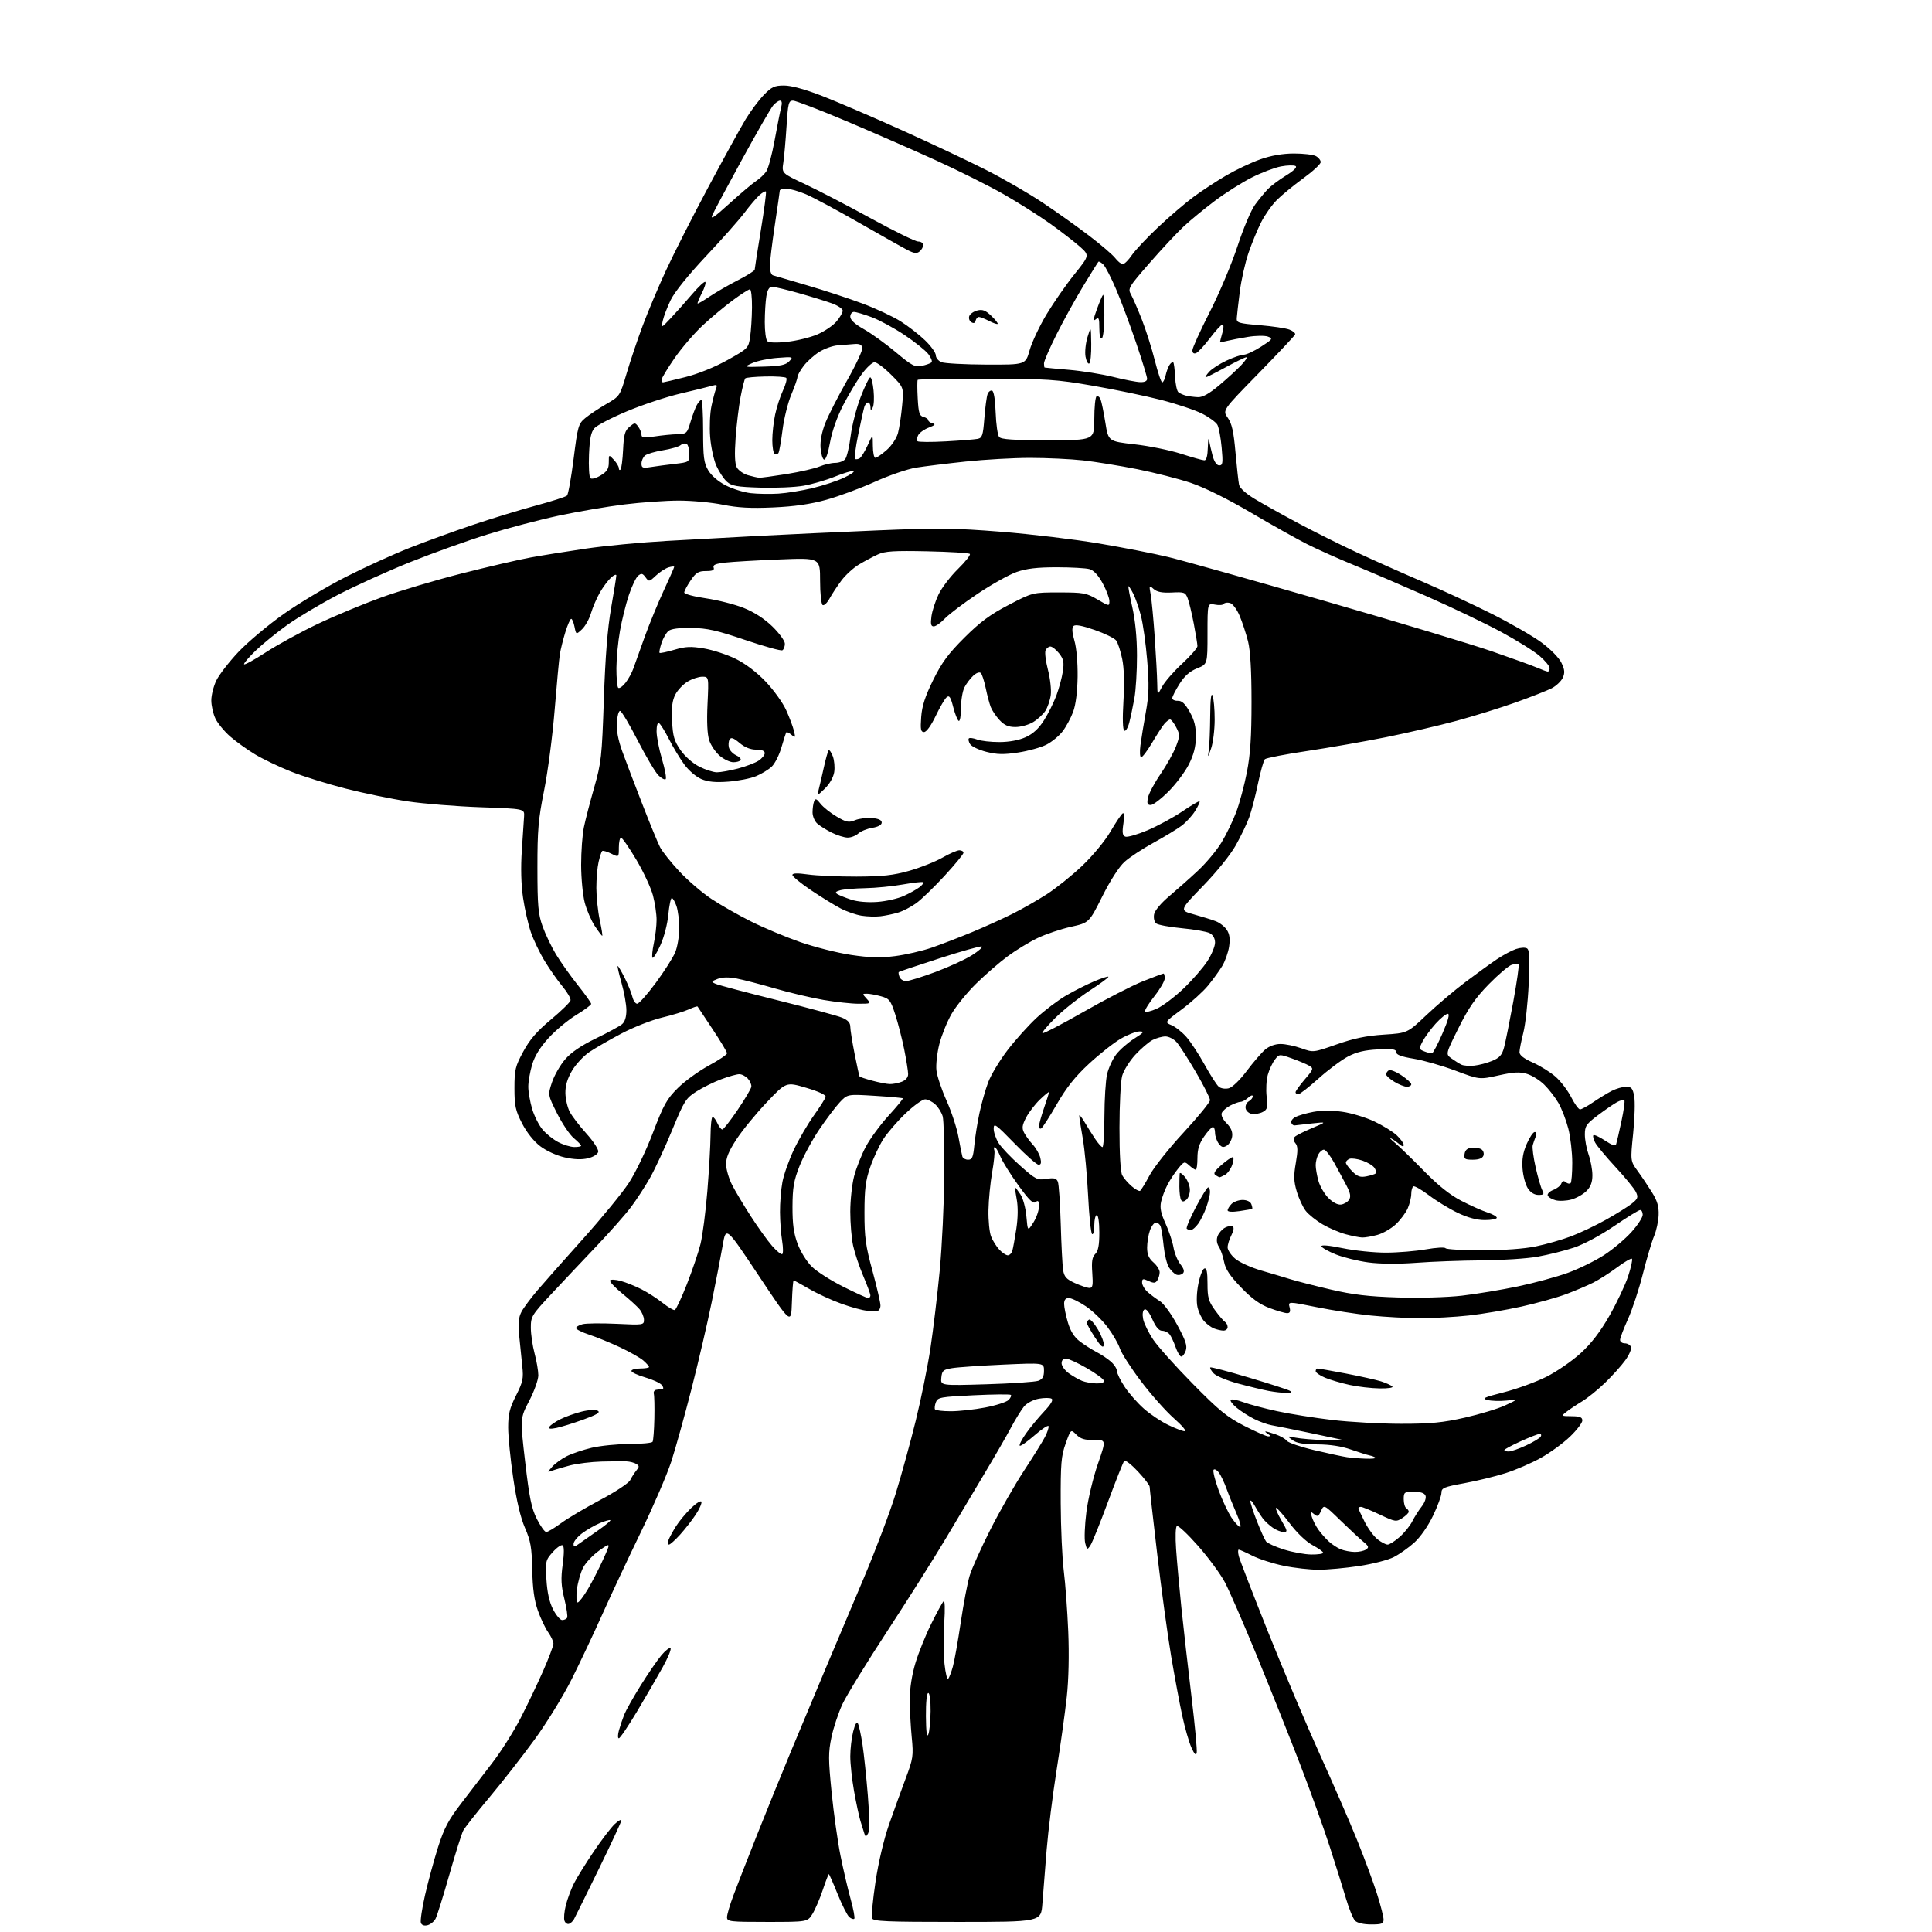 <?xml version="1.0" encoding="UTF-8" standalone="no"?>
<svg 
  version="1.1" 
  xmlns="http://www.w3.org/2000/svg" 
  xmlns:xlink="http://www.w3.org/1999/xlink" 
  xmlns:svg="http://www.w3.org/2000/svg"
  xmlns:rdf="http://www.w3.org/1999/02/22-rdf-syntax-ns#"
  xmlns:cc="http://creativecommons.org/ns#"
  xmlns:dc="http://purl.org/dc/elements/1.1/"
  viewBox="0 0 768 768"
  width="768"
  height="768"
>
<style>svg {background-color: white; }</style>"
<path stroke="none" fill="black" fill-rule="evenodd" d="M169.97,765.30C168.66,765.64 167.67,765.30 167.32,764.40C167.02,763.60 167.77,758.57 168.99,753.22C170.21,747.88 172.54,739.34 174.15,734.25C176.53,726.77 178.28,723.45 183.30,716.92C186.71,712.47 192.32,705.16 195.77,700.67C199.22,696.17 204.24,688.23 206.93,683.00C209.62,677.77 213.66,669.32 215.91,664.21C218.16,659.09 220.00,654.21 220.00,653.36C220.00,652.51 219.06,650.49 217.92,648.88C216.77,647.27 214.92,643.38 213.81,640.23C212.36,636.12 211.73,631.53 211.57,624.00C211.39,615.12 210.94,612.55 208.69,607.37C206.93,603.34 205.33,596.57 204.01,587.57C202.90,580.05 202.00,570.98 202.00,567.42C202.00,562.16 202.58,559.78 205.11,554.79C207.85,549.35 208.15,547.98 207.61,543.06C207.27,540.00 206.72,534.55 206.38,530.93C205.91,525.98 206.14,523.65 207.31,521.43C208.17,519.82 211.04,515.97 213.68,512.87C216.33,509.77 224.50,500.55 231.84,492.37C239.18,484.19 247.32,474.26 249.92,470.30C252.59,466.26 256.80,457.49 259.54,450.30C263.80,439.13 265.06,436.86 269.46,432.50C272.23,429.75 277.76,425.74 281.75,423.58C285.74,421.43 289.00,419.23 289.00,418.69C289.00,418.16 286.42,413.85 283.26,409.11C280.11,404.38 277.42,400.33 277.30,400.12C277.17,399.91 275.59,400.42 273.79,401.25C271.98,402.07 267.16,403.55 263.08,404.52C259.00,405.50 251.80,408.33 247.08,410.82C242.36,413.31 236.60,416.63 234.27,418.20C231.95,419.78 228.84,423.12 227.37,425.64C225.54,428.76 224.71,431.57 224.75,434.48C224.79,436.82 225.55,440.17 226.45,441.91C227.36,443.66 230.35,447.57 233.11,450.62C235.87,453.67 237.97,456.90 237.80,457.83C237.61,458.81 235.95,459.88 233.78,460.42C231.28,461.04 228.27,460.93 224.51,460.09C221.28,459.37 217.19,457.50 214.74,455.63C212.15,453.65 209.36,450.14 207.51,446.53C204.90,441.42 204.50,439.57 204.50,432.57C204.50,425.25 204.82,423.90 208.00,418.02C210.59,413.22 213.44,409.92 219.00,405.29C223.12,401.85 226.63,398.42 226.79,397.67C226.96,396.91 225.52,394.42 223.60,392.12C221.68,389.82 218.50,385.29 216.53,382.04C214.55,378.80 212.08,373.64 211.03,370.57C209.97,367.51 208.57,361.32 207.91,356.82C207.14,351.56 206.97,344.84 207.43,338.06C207.83,332.25 208.23,326.15 208.33,324.50C208.50,321.50 208.50,321.50 191.00,320.89C181.38,320.55 168.32,319.50 162.00,318.55C155.68,317.60 144.61,315.32 137.40,313.48C130.20,311.64 120.44,308.60 115.70,306.72C110.97,304.84 104.55,301.77 101.44,299.90C98.32,298.03 93.86,294.82 91.51,292.78C89.17,290.73 86.52,287.51 85.63,285.63C84.73,283.74 84.00,280.50 84.00,278.41C84.00,276.33 84.90,272.77 86.00,270.49C87.11,268.22 91.04,263.13 94.75,259.19C98.46,255.26 106.55,248.46 112.72,244.10C118.89,239.74 130.14,233.03 137.72,229.20C145.30,225.36 156.68,220.19 163.00,217.71C169.32,215.22 180.57,211.14 188.00,208.63C195.43,206.13 206.68,202.69 213.00,200.98C219.32,199.28 224.90,197.49 225.39,197.00C225.88,196.52 227.06,189.93 228.02,182.36C229.65,169.41 229.92,168.46 232.63,166.21C234.21,164.89 237.95,162.39 240.95,160.65C246.40,157.50 246.40,157.50 249.09,148.44C250.56,143.46 253.44,134.91 255.49,129.44C257.53,123.97 261.69,114.10 264.74,107.50C267.79,100.90 275.33,86.05 281.50,74.50C287.68,62.95 294.36,50.80 296.35,47.50C298.35,44.20 301.62,39.81 303.62,37.75C306.75,34.52 307.88,34.00 311.70,34.00C314.53,34.00 320.04,35.51 326.83,38.14C332.70,40.42 346.95,46.54 358.50,51.75C370.05,56.95 385.13,64.07 392.01,67.56C398.89,71.05 409.02,76.91 414.51,80.58C420.01,84.25 428.32,90.17 433.00,93.74C437.68,97.30 442.33,101.30 443.33,102.61C444.34,103.92 445.69,105.00 446.33,104.99C446.98,104.99 448.59,103.39 449.91,101.44C451.24,99.50 455.96,94.47 460.41,90.28C464.86,86.08 471.20,80.66 474.49,78.23C477.79,75.80 483.63,71.97 487.47,69.73C491.31,67.49 497.38,64.61 500.97,63.35C505.30,61.82 509.80,61.04 514.32,61.02C518.06,61.01 522.00,61.47 523.07,62.04C524.13,62.60 525.00,63.69 525.00,64.45C525.00,65.22 521.89,68.10 518.08,70.87C514.28,73.64 509.55,77.52 507.58,79.49C505.61,81.46 502.81,85.41 501.36,88.28C499.90,91.15 497.63,96.65 496.31,100.50C494.98,104.35 493.42,111.33 492.83,116.00C492.24,120.67 491.70,125.40 491.63,126.50C491.51,128.31 492.36,128.57 500.72,129.26C505.79,129.68 511.12,130.47 512.55,131.02C513.99,131.57 515.01,132.43 514.83,132.95C514.65,133.47 508.07,140.46 500.22,148.50C485.94,163.10 485.94,163.10 488.05,166.07C489.68,168.35 490.39,171.51 491.12,179.77C491.65,185.67 492.29,191.48 492.54,192.68C492.82,194.01 495.24,196.20 498.75,198.32C501.91,200.23 509.64,204.54 515.93,207.90C522.21,211.26 532.78,216.54 539.43,219.63C546.07,222.72 557.72,227.91 565.33,231.16C572.93,234.41 585.31,240.15 592.83,243.92C600.35,247.69 609.32,252.86 612.77,255.40C616.38,258.06 619.75,261.50 620.70,263.49C622.01,266.24 622.11,267.46 621.22,269.43C620.59,270.79 618.62,272.66 616.83,273.59C615.04,274.51 608.61,277.04 602.54,279.21C596.47,281.38 585.88,284.67 579.00,286.53C572.12,288.39 559.57,291.31 551.10,293.02C542.62,294.72 528.49,297.20 519.69,298.52C510.89,299.83 503.29,301.31 502.80,301.80C502.31,302.29 501.07,306.70 500.04,311.60C499.02,316.49 497.45,322.50 496.56,324.95C495.67,327.40 493.30,332.35 491.29,335.95C489.15,339.77 483.72,346.52 478.22,352.19C468.81,361.89 468.81,361.89 474.65,363.51C477.87,364.40 481.77,365.62 483.33,366.22C484.88,366.82 486.85,368.36 487.69,369.65C488.79,371.32 489.04,373.22 488.59,376.28C488.23,378.64 486.99,382.12 485.84,384.03C484.68,385.94 482.14,389.43 480.20,391.80C478.26,394.17 473.57,398.41 469.79,401.23C462.91,406.34 462.91,406.34 465.72,407.53C467.27,408.18 469.93,410.29 471.63,412.23C473.33,414.17 476.59,419.13 478.87,423.26C481.15,427.39 483.68,431.32 484.49,431.99C485.33,432.69 487.05,432.95 488.43,432.61C489.87,432.25 492.84,429.39 495.58,425.74C498.16,422.31 501.44,418.49 502.88,417.25C504.51,415.86 506.83,415.01 509.00,415.00C510.93,414.99 514.65,415.76 517.28,416.70C522.07,418.42 522.07,418.42 531.35,415.16C538.15,412.77 543.15,411.73 550.05,411.28C559.47,410.67 559.47,410.67 566.98,403.55C571.12,399.63 578.10,393.71 582.50,390.39C586.90,387.08 592.52,383.01 595.00,381.34C597.48,379.68 600.90,377.84 602.61,377.26C604.31,376.68 606.29,376.56 607.00,377.00C608.00,377.62 608.15,380.80 607.68,391.15C607.34,398.49 606.39,407.20 605.55,410.50C604.71,413.80 604.02,417.29 604.02,418.26C604.01,419.44 605.77,420.81 609.30,422.37C612.22,423.66 616.30,426.20 618.37,428.02C620.44,429.83 623.23,433.50 624.58,436.16C625.93,438.82 627.51,441.00 628.09,441.00C628.67,441.00 631.02,439.71 633.32,438.14C635.62,436.57 638.94,434.54 640.70,433.64C642.46,432.74 645.03,432.00 646.41,432.00C648.51,432.00 649.02,432.60 649.62,435.75C650.01,437.81 649.83,444.45 649.21,450.50C648.09,461.50 648.09,461.50 651.00,465.50C652.61,467.70 655.17,471.52 656.71,474.00C658.81,477.38 659.46,479.62 659.33,483.00C659.24,485.48 658.43,489.22 657.54,491.33C656.64,493.44 654.63,500.19 653.08,506.33C651.53,512.47 648.85,520.60 647.13,524.39C645.41,528.18 644.00,531.89 644.00,532.64C644.00,533.39 644.85,534.00 645.89,534.00C646.93,534.00 648.03,534.64 648.33,535.43C648.64,536.22 647.62,538.61 646.07,540.74C644.53,542.87 640.93,546.88 638.08,549.64C635.23,552.40 631.09,555.75 628.88,557.08C626.68,558.41 623.89,560.27 622.69,561.22C620.53,562.91 620.55,562.93 624.75,562.97C628.05,562.99 629.00,563.37 629.00,564.68C629.00,565.61 626.81,568.48 624.13,571.06C621.45,573.65 616.24,577.45 612.55,579.51C608.85,581.58 602.52,584.32 598.47,585.60C594.42,586.89 587.04,588.69 582.06,589.60C573.97,591.08 573.00,591.48 573.00,593.41C573.00,594.59 571.49,598.69 569.65,602.53C567.68,606.64 564.62,611.02 562.20,613.21C559.94,615.25 556.26,617.84 554.03,618.98C551.80,620.12 545.59,621.71 540.24,622.52C534.88,623.33 527.67,623.99 524.21,623.99C520.75,624.00 514.47,623.29 510.27,622.42C506.06,621.55 500.47,619.75 497.84,618.42C495.22,617.09 492.78,616.00 492.42,616.00C492.07,616.00 492.08,617.17 492.44,618.61C492.80,620.04 498.06,633.65 504.13,648.86C510.21,664.06 519.43,685.87 524.63,697.33C529.83,708.78 536.51,724.13 539.46,731.44C542.41,738.75 545.99,748.41 547.41,752.92C548.84,757.42 550.00,761.98 550.00,763.05C550.00,764.72 549.29,765.00 545.07,765.00C542.08,765.00 539.57,764.43 538.68,763.54C537.88,762.73 536.25,758.80 535.08,754.79C533.90,750.78 530.96,741.39 528.54,733.92C526.12,726.44 520.77,711.59 516.65,700.92C512.53,690.24 504.86,671.02 499.62,658.21C494.37,645.41 488.64,632.23 486.89,628.94C485.14,625.65 480.34,619.15 476.24,614.49C472.13,609.83 468.35,606.28 467.84,606.60C467.30,606.93 467.17,610.85 467.52,615.84C467.85,620.60 468.79,631.02 469.61,639.00C470.44,646.98 472.24,662.86 473.62,674.30C475.00,685.73 475.94,695.86 475.71,696.80C475.43,697.99 474.78,697.32 473.57,694.60C472.62,692.45 471.00,686.82 469.98,682.10C468.95,677.37 466.96,666.69 465.55,658.36C464.15,650.03 461.65,631.71 460.00,617.66C458.35,603.60 457.00,591.60 457.00,591.00C457.00,590.40 454.90,587.67 452.33,584.92C449.77,582.18 447.33,580.29 446.91,580.72C446.50,581.15 443.59,588.48 440.44,597.00C437.29,605.52 434.13,613.35 433.41,614.39C432.19,616.18 432.07,616.12 431.38,613.39C430.98,611.80 431.19,606.27 431.85,601.10C432.50,595.93 434.54,587.35 436.39,582.03C439.75,572.36 439.75,572.36 434.91,572.43C431.18,572.48 429.55,571.99 427.86,570.30C425.66,568.10 425.66,568.10 423.62,573.80C421.84,578.77 421.59,581.80 421.65,597.50C421.69,607.40 422.24,619.55 422.87,624.50C423.50,629.45 424.29,640.25 424.64,648.50C425.02,657.80 424.81,667.68 424.06,674.50C423.41,680.55 421.59,693.60 420.03,703.50C418.46,713.40 416.67,727.80 416.04,735.50C415.41,743.20 414.65,752.76 414.36,756.75C413.83,764.00 413.83,764.00 380.52,764.00C352.20,764.00 347.13,763.78 346.65,762.54C346.34,761.73 346.96,755.25 348.02,748.13C349.17,740.38 351.33,731.23 353.38,725.34C355.28,719.93 358.26,711.67 360.01,707.00C363.00,699.01 363.15,698.02 362.42,690.50C361.99,686.10 361.65,679.35 361.65,675.49C361.66,671.09 362.50,665.70 363.93,660.99C365.18,656.87 367.99,649.90 370.18,645.50C372.36,641.10 374.56,637.08 375.06,636.56C375.61,636.00 375.72,639.41 375.35,645.12C375.00,650.33 375.05,657.67 375.45,661.41C375.85,665.15 376.52,667.83 376.92,667.36C377.33,666.89 378.17,664.70 378.78,662.50C379.40,660.30 380.80,652.42 381.90,645.00C383.00,637.58 384.60,629.16 385.47,626.31C386.34,623.45 390.09,615.12 393.80,607.81C397.52,600.49 403.52,590.00 407.13,584.50C410.75,579.00 414.47,573.01 415.41,571.18C416.35,569.36 416.98,567.44 416.81,566.92C416.63,566.40 414.11,568.06 411.20,570.61C408.29,573.15 405.66,574.99 405.36,574.69C405.05,574.39 406.18,572.20 407.85,569.82C409.52,567.44 412.76,563.53 415.03,561.11C417.78,558.20 418.78,556.48 418.02,556.01C417.38,555.62 415.10,555.62 412.95,556.01C410.70,556.42 408.21,557.74 407.06,559.11C405.98,560.43 403.64,564.20 401.88,567.50C400.13,570.80 395.45,578.90 391.50,585.50C387.55,592.10 380.58,603.80 376.01,611.50C371.43,619.20 360.98,635.75 352.78,648.28C344.58,660.81 336.54,673.90 334.91,677.37C333.29,680.84 331.31,686.78 330.52,690.58C329.25,696.62 329.26,699.34 330.58,712.49C331.40,720.74 332.98,732.00 334.08,737.50C335.19,743.00 337.00,750.80 338.12,754.84C339.24,758.88 339.91,762.43 339.60,762.73C339.30,763.04 338.41,762.75 337.62,762.10C336.83,761.45 334.75,757.33 332.98,752.96C331.22,748.58 329.64,745.00 329.47,745.00C329.30,745.00 328.23,747.81 327.08,751.25C325.93,754.69 324.10,758.96 323.01,760.75C321.03,764.00 321.03,764.00 305.01,764.00C290.00,764.00 289.00,763.88 289.00,762.12C289.00,761.08 290.16,757.15 291.58,753.37C292.99,749.59 297.09,739.09 300.68,730.04C304.27,720.98 310.48,705.68 314.48,696.04C318.49,686.39 324.71,671.52 328.30,663.00C331.89,654.48 338.71,638.34 343.44,627.15C348.16,615.95 353.86,600.88 356.08,593.65C358.31,586.42 361.88,573.43 364.01,564.80C366.14,556.16 368.79,543.11 369.89,535.80C370.99,528.48 372.64,514.62 373.56,505.00C374.47,495.38 375.28,478.27 375.36,467.00C375.44,455.73 375.16,445.27 374.74,443.78C374.32,442.28 373.00,440.14 371.80,439.03C370.60,437.91 368.77,437.00 367.74,437.00C366.70,437.00 363.19,439.54 359.94,442.64C356.69,445.74 352.71,450.35 351.09,452.89C349.48,455.42 347.14,460.43 345.91,464.00C344.08,469.26 343.65,472.69 343.64,482.00C343.63,491.83 344.09,495.20 346.82,505.20C348.57,511.63 350.00,517.82 350.00,518.95C350.00,520.08 349.44,521.05 348.75,521.11C348.06,521.16 346.17,521.12 344.54,521.01C342.91,520.90 338.41,519.67 334.54,518.28C330.67,516.90 324.89,514.24 321.70,512.38C318.50,510.52 315.71,509.00 315.49,509.00C315.26,509.00 314.95,512.94 314.79,517.75C314.50,526.50 314.50,526.50 301.54,507.00C288.57,487.50 288.57,487.50 287.29,495.00C286.58,499.12 284.62,509.25 282.94,517.50C281.27,525.75 277.65,541.27 274.91,552.00C272.17,562.73 268.54,575.77 266.84,581.00C265.13,586.23 259.70,598.83 254.77,609.00C249.84,619.17 242.98,633.80 239.53,641.50C236.09,649.20 230.56,660.90 227.25,667.51C223.94,674.11 217.30,684.91 212.49,691.51C207.69,698.10 199.60,708.45 194.53,714.50C189.45,720.55 184.78,726.49 184.14,727.70C183.51,728.91 181.01,736.83 178.60,745.31C176.19,753.79 173.73,761.63 173.14,762.74C172.55,763.85 171.12,765.00 169.97,765.30zM226.18,764.77C225.53,764.99 224.72,764.45 224.39,763.56C224.05,762.68 224.29,759.89 224.93,757.35C225.57,754.81 227.04,750.88 228.19,748.62C229.35,746.35 232.87,740.67 236.03,736.00C239.18,731.33 242.94,726.41 244.38,725.08C245.82,723.74 247.00,723.10 247.00,723.65C247.00,724.19 242.94,732.93 237.98,743.07C233.02,753.21 228.60,762.15 228.16,762.94C227.72,763.73 226.83,764.56 226.18,764.77zM345.10,728.79C344.28,730.24 344.06,730.27 343.64,729.00C343.37,728.17 342.66,725.90 342.06,723.95C341.47,722.00 340.31,716.60 339.49,711.95C338.67,707.30 338.00,701.11 338.00,698.19C338.00,695.27 338.52,690.84 339.15,688.33C339.89,685.36 340.56,684.25 341.04,685.14C341.45,685.89 342.27,689.65 342.86,693.50C343.44,697.35 344.40,706.48 344.99,713.79C345.68,722.34 345.71,727.69 345.10,728.79zM246.00,691.00C245.53,691.00 245.55,689.54 246.06,687.75C246.57,685.96 247.52,683.15 248.18,681.50C248.84,679.85 251.76,674.67 254.67,670.00C257.58,665.33 261.29,659.93 262.90,658.01C264.52,656.08 266.16,654.82 266.54,655.20C266.92,655.59 265.53,658.96 263.46,662.70C261.38,666.44 256.80,674.34 253.28,680.25C249.75,686.16 246.48,691.00 246.00,691.00zM369.00,689.50C369.47,688.40 369.89,684.24 369.93,680.25C369.97,676.04 369.58,673.00 369.00,673.00C368.40,673.00 368.03,676.70 368.07,682.25C368.12,688.35 368.43,690.82 369.00,689.50zM223.46,644.00C224.24,644.00 225.13,643.60 225.43,643.11C225.73,642.63 225.24,639.26 224.35,635.62C223.05,630.36 222.91,627.58 223.67,621.95C224.29,617.37 224.28,614.68 223.65,614.28C223.11,613.95 221.34,615.17 219.72,616.99C216.88,620.17 216.78,620.60 217.21,627.90C217.52,633.03 218.38,636.88 219.85,639.75C221.06,642.09 222.68,644.00 223.46,644.00zM229.63,637.00C230.13,637.00 231.94,634.64 233.66,631.75C235.38,628.86 238.14,623.49 239.80,619.80C242.83,613.11 242.83,613.11 238.25,616.33C235.73,618.10 232.83,621.17 231.80,623.15C230.78,625.13 229.66,629.05 229.33,631.87C228.99,634.72 229.13,637.00 229.63,637.00zM521.25,617.94C523.86,617.97 526.00,617.66 526.00,617.25C526.00,616.83 524.09,615.47 521.75,614.21C519.18,612.83 515.57,609.37 512.60,605.44C509.91,601.88 507.49,599.17 507.23,599.43C506.97,599.70 507.96,601.95 509.42,604.45C511.82,608.54 511.90,609.00 510.26,609.00C509.26,609.00 507.33,608.24 505.97,607.30C504.61,606.37 502.82,604.71 502.00,603.61C501.18,602.52 499.73,600.25 498.79,598.56C497.85,596.88 497.06,596.06 497.04,596.74C497.02,597.42 498.20,601.02 499.66,604.74C501.12,608.46 502.75,612.06 503.28,612.75C503.81,613.44 507.00,614.88 510.37,615.95C513.74,617.01 518.64,617.91 521.25,617.94zM538.50,616.92C540.15,616.95 542.17,616.52 543.00,615.96C544.27,615.11 544.12,614.65 542.00,612.90C540.62,611.77 536.53,607.96 532.90,604.44C526.31,598.03 526.31,598.03 525.13,600.61C524.11,602.86 523.73,603.02 522.33,601.86C520.89,600.66 520.80,600.79 521.49,603.01C521.91,604.38 523.06,606.62 524.03,608.00C525.01,609.38 526.86,611.49 528.15,612.69C529.44,613.89 531.63,615.33 533.00,615.88C534.38,616.42 536.85,616.89 538.50,616.92zM230.25,613.61C231.49,612.71 234.87,610.34 237.77,608.33C240.66,606.33 242.85,604.51 242.62,604.29C242.40,604.07 240.50,604.60 238.41,605.47C236.32,606.35 233.12,608.20 231.30,609.58C229.49,610.97 228.00,612.81 228.00,613.67C228.00,615.08 228.23,615.08 230.25,613.61zM265.92,614.00C265.45,614.00 265.35,613.21 265.71,612.25C266.06,611.29 267.38,608.85 268.63,606.84C269.88,604.83 272.61,601.54 274.68,599.52C276.76,597.51 278.62,596.36 278.83,596.98C279.03,597.60 278.01,599.90 276.55,602.10C275.10,604.30 272.30,607.87 270.34,610.05C268.37,612.22 266.38,614.00 265.92,614.00zM551.60,614.00C552.33,614.00 554.47,612.65 556.35,610.99C558.24,609.34 560.51,606.53 561.41,604.74C562.31,602.96 564.00,600.30 565.16,598.83C566.34,597.34 567.01,595.46 566.67,594.58C566.26,593.50 564.78,593.00 562.03,593.00C558.24,593.00 558.00,593.17 558.00,595.94C558.00,597.56 558.45,599.16 559.00,599.50C559.55,599.84 560.00,600.49 560.00,600.94C560.00,601.40 558.86,602.52 557.46,603.44C555.02,605.04 554.65,604.98 548.45,602.05C544.90,600.37 541.55,599.00 541.00,599.00C540.45,599.00 540.00,599.24 540.00,599.53C540.00,599.83 541.11,602.26 542.47,604.93C543.82,607.61 546.13,610.75 547.60,611.90C549.07,613.06 550.87,614.00 551.60,614.00zM217.13,609.00C217.74,609.00 220.39,607.42 223.03,605.48C225.66,603.54 232.69,599.38 238.64,596.23C244.73,593.00 249.92,589.56 250.52,588.36C251.10,587.18 252.21,585.46 252.97,584.53C254.17,583.09 254.17,582.72 252.94,581.94C252.15,581.44 250.38,580.98 249.00,580.91C247.62,580.84 243.17,580.88 239.10,580.99C235.03,581.10 229.40,581.79 226.60,582.52C223.79,583.26 220.60,584.19 219.50,584.60C217.50,585.34 217.50,585.34 219.50,583.06C220.60,581.81 223.17,579.93 225.22,578.89C227.26,577.85 231.76,576.33 235.22,575.51C238.67,574.70 245.41,574.02 250.19,574.01C254.97,574.01 259.12,573.61 259.41,573.14C259.70,572.67 260.02,568.51 260.12,563.89C260.22,559.28 260.12,554.85 259.90,554.05C259.68,553.25 260.18,552.53 261.00,552.45C261.82,552.37 262.89,552.24 263.37,552.15C263.85,552.07 263.70,551.35 263.04,550.55C262.38,549.75 259.40,548.38 256.42,547.52C253.44,546.65 251.00,545.51 251.00,544.97C251.00,544.44 252.57,544.00 254.50,544.00C256.43,544.00 258.00,543.73 258.00,543.41C258.00,543.09 256.99,541.93 255.75,540.85C254.51,539.76 250.35,537.40 246.50,535.59C242.65,533.78 237.14,531.52 234.25,530.57C231.36,529.62 229.00,528.43 229.00,527.94C229.00,527.44 230.18,526.74 231.61,526.38C233.05,526.02 239.12,525.96 245.11,526.24C255.72,526.75 256.00,526.70 255.98,524.63C255.97,523.46 255.18,521.57 254.23,520.44C253.28,519.31 250.14,516.45 247.25,514.10C244.36,511.74 242.23,509.44 242.51,508.99C242.79,508.54 244.70,508.63 246.76,509.20C248.82,509.76 252.53,511.25 255.00,512.51C257.48,513.77 261.26,516.21 263.42,517.93C265.58,519.65 267.74,520.92 268.24,520.75C268.73,520.59 270.88,516.00 273.02,510.56C275.16,505.12 277.60,497.93 278.44,494.59C279.28,491.24 280.51,481.75 281.18,473.50C281.85,465.25 282.42,455.24 282.45,451.25C282.48,447.27 282.85,444.00 283.27,444.00C283.70,444.00 284.56,445.12 285.18,446.50C285.81,447.88 286.69,449.00 287.13,449.00C287.57,449.00 290.30,445.51 293.19,441.25C296.07,436.99 298.54,432.83 298.66,432.02C298.79,431.20 298.17,429.74 297.29,428.77C296.41,427.80 294.88,427.00 293.88,427.00C292.89,427.00 289.67,427.90 286.74,429.00C283.80,430.09 279.36,432.29 276.86,433.87C272.61,436.57 271.99,437.56 267.19,449.22C264.37,456.08 260.44,464.57 258.45,468.10C256.47,471.62 253.03,476.90 250.82,479.84C248.61,482.78 242.45,489.75 237.13,495.34C231.81,500.93 223.76,509.47 219.23,514.32C211.34,522.77 211.00,523.33 211.01,527.82C211.02,530.39 211.69,534.98 212.50,538.00C213.31,541.02 213.98,544.94 213.99,546.70C213.99,548.46 212.37,553.03 210.37,556.85C206.74,563.79 206.74,563.79 208.77,581.23C210.43,595.48 211.28,599.62 213.42,603.84C214.86,606.68 216.53,609.00 217.13,609.00zM492.98,607.00C493.48,607.00 492.85,604.64 491.58,601.75C490.32,598.86 488.53,594.44 487.62,591.91C486.71,589.39 485.33,586.47 484.56,585.41C483.79,584.36 482.84,583.83 482.44,584.23C482.04,584.63 482.92,588.26 484.39,592.30C485.87,596.34 488.20,601.30 489.57,603.32C490.95,605.34 492.48,607.00 492.98,607.00zM542.92,579.85C545.35,579.93 547.09,579.76 546.80,579.47C546.51,579.18 545.42,578.76 544.39,578.54C543.35,578.32 539.97,577.25 536.88,576.17C533.23,574.89 528.59,574.19 523.65,574.17C518.12,574.15 515.41,573.68 513.77,572.46C511.52,570.80 511.54,570.79 515.00,571.50C516.92,571.89 522.33,572.34 527.00,572.50C531.67,572.65 534.60,572.58 533.50,572.33C532.40,572.09 526.33,570.80 520.00,569.47C513.67,568.14 507.15,566.83 505.50,566.56C503.85,566.28 500.70,565.15 498.50,564.04C496.30,562.94 493.17,560.92 491.54,559.56C489.91,558.20 488.87,556.80 489.23,556.44C489.59,556.08 491.82,556.51 494.19,557.38C496.56,558.26 502.61,559.87 507.63,560.96C512.65,562.06 522.55,563.63 529.63,564.47C536.71,565.30 549.02,565.98 557.00,565.98C568.79,565.98 573.52,565.52 582.31,563.53C588.26,562.18 595.46,560.00 598.31,558.67C603.50,556.27 603.50,556.27 598.81,556.76C596.23,557.03 592.85,556.92 591.31,556.53C588.91,555.92 589.87,555.47 597.83,553.45C602.96,552.15 610.54,549.38 614.69,547.31C618.83,545.23 624.98,541.00 628.36,537.90C632.59,534.03 636.16,529.37 639.82,522.95C642.74,517.82 646.07,510.77 647.22,507.29C648.36,503.81 649.04,500.70 648.72,500.39C648.41,500.08 645.76,501.61 642.83,503.80C639.90,505.98 635.63,508.71 633.34,509.86C631.05,511.01 626.23,513.06 622.62,514.42C619.02,515.77 610.99,518.01 604.79,519.39C598.58,520.76 589.13,522.36 583.79,522.94C578.45,523.53 569.83,524.00 564.65,524.00C559.46,524.00 550.56,523.52 544.87,522.94C539.19,522.36 529.47,520.85 523.29,519.60C512.04,517.33 512.04,517.33 512.63,519.66C513.06,521.37 512.79,522.00 511.65,522.00C510.78,522.00 507.65,521.09 504.68,519.98C500.76,518.51 497.64,516.25 493.30,511.73C488.90,507.15 487.12,504.47 486.59,501.60C486.18,499.46 485.26,496.76 484.52,495.60C483.65,494.23 483.49,492.75 484.04,491.32C484.51,490.11 485.82,488.63 486.96,488.02C488.11,487.41 489.48,487.18 490.02,487.51C490.62,487.88 490.42,489.23 489.50,491.01C488.67,492.60 488.00,494.78 488.00,495.86C488.00,496.94 489.37,498.97 491.04,500.38C492.71,501.79 497.33,503.88 501.29,505.03C505.26,506.18 510.52,507.75 513.00,508.52C515.48,509.29 522.67,511.13 529.00,512.61C537.84,514.67 544.00,515.40 555.64,515.76C564.28,516.03 575.22,515.73 581.14,515.05C586.84,514.39 596.87,512.73 603.42,511.36C609.98,509.98 618.94,507.54 623.34,505.94C627.74,504.33 634.20,501.15 637.70,498.87C641.20,496.59 646.07,492.49 648.53,489.75C650.99,487.02 653.00,483.93 653.00,482.89C653.00,481.85 652.55,481.00 651.99,481.00C651.44,481.00 646.79,483.86 641.67,487.36C636.25,491.06 629.55,494.65 625.67,495.94C621.99,497.17 615.49,498.79 611.24,499.55C606.98,500.31 596.98,500.97 589.00,501.02C581.02,501.07 569.33,501.50 563.00,501.98C555.83,502.51 548.67,502.46 544.00,501.84C539.88,501.29 534.06,499.86 531.07,498.67C528.09,497.48 525.49,496.02 525.30,495.44C525.09,494.77 528.21,495.04 533.73,496.17C538.55,497.16 546.33,497.96 551.00,497.94C555.67,497.93 562.79,497.34 566.80,496.64C570.82,495.93 574.33,495.73 574.61,496.18C574.89,496.63 581.41,497.00 589.10,497.00C597.78,497.00 605.90,496.42 610.52,495.46C614.60,494.62 620.86,492.83 624.43,491.49C627.99,490.15 634.27,487.17 638.38,484.87C642.49,482.57 647.11,479.69 648.64,478.47C651.08,476.53 651.29,475.94 650.32,473.87C649.71,472.57 646.08,468.12 642.26,464.00C638.44,459.88 634.76,455.45 634.08,454.16C633.40,452.88 633.09,451.58 633.40,451.27C633.71,450.96 635.78,451.91 638.00,453.38C640.88,455.29 642.16,455.69 642.46,454.78C642.69,454.08 643.63,449.99 644.55,445.70C645.47,441.40 645.99,437.65 645.70,437.36C645.41,437.08 644.12,437.40 642.84,438.08C641.55,438.77 638.14,441.11 635.25,443.28C630.55,446.82 630.00,447.63 630.00,450.99C630.00,453.06 630.67,456.66 631.50,459.00C632.33,461.34 633.00,465.02 633.00,467.17C633.00,469.96 632.32,471.77 630.63,473.46C629.32,474.77 626.63,476.28 624.64,476.83C622.65,477.38 619.81,477.51 618.33,477.11C616.84,476.72 615.45,475.86 615.23,475.20C615.02,474.55 616.01,473.57 617.44,473.02C618.88,472.48 620.32,471.34 620.64,470.49C621.06,469.40 621.59,469.25 622.46,469.97C623.13,470.53 623.98,470.69 624.34,470.32C624.70,469.96 625.00,466.32 625.00,462.23C625.00,458.14 624.29,452.02 623.43,448.64C622.56,445.26 620.79,440.67 619.49,438.43C618.19,436.19 615.65,432.92 613.85,431.16C612.05,429.39 608.95,427.46 606.96,426.87C604.13,426.02 601.70,426.15 595.73,427.48C588.11,429.18 588.11,429.18 578.56,425.60C573.30,423.63 565.86,421.50 562.00,420.86C557.05,420.05 555.00,419.28 555.00,418.24C555.00,417.06 553.61,416.85 547.75,417.15C542.47,417.42 539.22,418.20 535.79,420.01C533.19,421.38 527.94,425.31 524.11,428.75C520.28,432.19 516.66,435.00 516.07,435.00C515.48,435.00 515.00,434.63 515.00,434.18C515.00,433.73 516.65,431.43 518.67,429.07C522.16,425.00 522.25,424.72 520.42,423.64C519.37,423.01 516.26,421.70 513.52,420.73C508.54,418.97 508.53,418.97 506.77,421.23C505.81,422.48 504.55,425.17 503.98,427.22C503.40,429.27 503.19,433.18 503.51,435.92C504.00,440.26 503.81,441.03 501.99,442.01C500.84,442.62 498.91,442.98 497.71,442.81C496.51,442.64 495.36,441.64 495.16,440.60C494.96,439.55 495.52,438.29 496.40,437.80C497.28,437.30 498.00,436.40 498.00,435.80C498.00,435.19 497.18,435.43 496.17,436.35C495.17,437.26 493.79,438.00 493.12,438.00C492.45,438.00 490.63,438.66 489.07,439.46C487.52,440.27 485.98,441.61 485.66,442.45C485.31,443.35 486.12,445.03 487.60,446.51C489.30,448.21 490.03,449.90 489.81,451.67C489.64,453.11 488.69,454.79 487.69,455.40C486.25,456.28 485.59,456.11 484.44,454.56C483.65,453.49 483.00,451.58 483.00,450.31C483.00,449.04 482.61,448.00 482.14,448.00C481.66,448.00 480.09,449.71 478.64,451.80C476.70,454.59 476.00,456.86 476.00,460.30C476.00,462.89 475.70,465.00 475.33,465.00C474.96,465.00 473.79,464.21 472.73,463.26C470.88,461.58 470.70,461.63 468.35,464.51C467.00,466.15 465.07,469.07 464.07,471.00C463.06,472.93 461.93,475.96 461.54,477.74C461.02,480.15 461.48,482.36 463.32,486.38C464.67,489.35 466.10,493.61 466.48,495.86C466.86,498.10 468.09,501.11 469.21,502.54C470.65,504.38 470.94,505.46 470.20,506.20C469.61,506.79 468.46,507.00 467.63,506.69C466.80,506.37 465.46,505.07 464.66,503.80C463.86,502.54 462.92,498.69 462.57,495.26C462.23,491.83 461.68,488.34 461.37,487.51C461.05,486.68 460.20,486.00 459.49,486.00C458.78,486.00 457.70,487.42 457.10,489.15C456.49,490.88 456.00,493.95 456.00,495.97C456.00,498.64 456.68,500.23 458.50,501.81C459.88,503.01 460.99,504.78 460.98,505.74C460.98,506.71 460.56,508.15 460.06,508.94C459.32,510.11 458.65,510.16 456.57,509.21C454.33,508.19 454.00,508.27 454.00,509.85C454.00,510.84 455.01,512.55 456.25,513.64C457.49,514.74 459.69,516.37 461.13,517.26C462.58,518.16 465.67,522.41 467.98,526.70C471.34,532.91 472.03,535.00 471.35,536.93C470.88,538.27 470.07,539.31 469.54,539.25C469.01,539.19 468.00,537.47 467.29,535.43C466.58,533.38 465.50,531.10 464.88,530.36C464.26,529.61 462.93,529.00 461.92,529.00C460.71,529.00 459.41,527.46 458.07,524.43C456.82,521.60 455.62,520.12 454.92,520.55C454.24,520.97 454.05,522.48 454.42,524.37C454.77,526.09 456.56,529.75 458.40,532.50C460.25,535.25 467.32,543.16 474.13,550.07C484.58,560.70 487.77,563.30 494.65,566.82C499.14,569.12 503.41,570.99 504.15,570.98C505.18,570.97 505.14,570.74 504.00,570.00C503.18,569.47 502.77,569.02 503.10,569.02C503.43,569.01 505.23,569.53 507.10,570.18C508.97,570.82 510.97,571.98 511.53,572.74C512.10,573.50 517.05,575.19 522.53,576.48C528.02,577.77 533.85,579.03 535.50,579.26C537.15,579.50 540.49,579.77 542.92,579.85zM599.75,576.99C600.71,576.98 603.81,575.91 606.63,574.59C609.45,573.28 612.06,571.71 612.44,571.10C612.81,570.50 612.63,570.00 612.04,570.00C611.44,570.00 608.04,571.32 604.48,572.94C600.92,574.55 598.00,576.13 598.00,576.44C598.00,576.75 598.79,577.00 599.75,576.99zM471.00,568.95C471.82,568.96 469.88,566.66 466.67,563.83C463.47,561.01 457.57,554.38 453.58,549.10C449.58,543.82 445.79,537.92 445.15,536.00C444.52,534.08 442.30,530.25 440.22,527.50C438.14,524.75 434.27,521.04 431.61,519.25C428.95,517.46 425.92,516.00 424.89,516.00C423.58,516.00 423.00,516.71 423.00,518.32C423.00,519.59 423.68,522.92 424.50,525.70C425.54,529.20 427.01,531.53 429.25,533.24C431.04,534.59 433.99,536.47 435.80,537.41C437.62,538.34 440.21,540.06 441.55,541.23C442.90,542.40 444.00,544.10 444.00,545.01C444.00,545.92 445.39,548.76 447.09,551.32C448.79,553.89 452.22,557.78 454.71,559.97C457.20,562.17 461.54,565.08 464.37,566.44C467.19,567.81 470.18,568.94 471.00,568.95zM221.09,567.65C218.62,568.13 217.89,567.99 218.41,567.14C218.81,566.50 220.79,565.14 222.82,564.13C224.84,563.12 228.66,561.77 231.29,561.12C234.11,560.43 236.72,560.31 237.63,560.81C238.76,561.45 237.23,562.37 231.83,564.33C227.80,565.79 222.97,567.28 221.09,567.65zM377.97,561.00C381.19,561.00 387.33,560.33 391.62,559.51C395.90,558.69 400.08,557.35 400.90,556.53C401.71,555.72 402.14,554.80 401.84,554.50C401.54,554.20 394.88,554.26 387.05,554.64C373.85,555.27 372.76,555.47 372.03,557.41C371.59,558.56 371.43,559.84 371.68,560.25C371.92,560.66 374.75,561.00 377.97,561.00zM511.35,553.70C509.78,553.70 506.60,553.35 504.28,552.91C501.96,552.47 496.48,551.15 492.10,549.97C487.73,548.79 483.37,546.96 482.41,545.90C481.46,544.85 480.87,543.80 481.10,543.57C481.33,543.34 488.19,545.14 496.34,547.57C504.49,550.00 511.85,552.37 512.68,552.84C513.79,553.46 513.44,553.69 511.35,553.70zM548.45,551.92C545.18,551.88 539.79,551.25 536.48,550.53C533.17,549.81 528.78,548.52 526.73,547.66C524.68,546.80 523.00,545.63 523.00,545.05C523.00,544.47 523.34,544.00 523.75,544.00C524.17,544.00 529.21,544.90 534.97,545.99C540.73,547.09 547.02,548.50 548.97,549.11C550.91,549.73 552.93,550.64 553.45,551.12C554.00,551.63 551.92,551.97 548.45,551.92zM392.19,550.27C402.26,549.97 411.51,549.34 412.75,548.88C414.43,548.26 415.00,547.25 415.00,544.89C415.00,541.73 415.00,541.73 398.75,542.46C389.81,542.87 380.70,543.49 378.50,543.86C374.91,544.45 374.47,544.85 374.19,547.67C373.89,550.82 373.89,550.82 392.19,550.27zM435.83,549.94C438.07,549.98 439.03,549.59 438.75,548.75C438.52,548.07 435.45,545.84 431.92,543.81C428.39,541.77 424.71,540.08 423.75,540.05C422.67,540.02 422.00,540.74 422.00,541.93C422.00,542.99 423.30,544.79 424.90,545.93C426.49,547.06 428.85,548.41 430.15,548.93C431.44,549.45 434.00,549.90 435.83,549.94zM438.76,534.79C438.49,536.01 437.47,535.08 435.19,531.55C433.44,528.83 432.00,526.27 432.00,525.86C432.00,525.45 432.41,524.87 432.90,524.56C433.40,524.25 435.01,526.04 436.47,528.54C437.93,531.04 438.96,533.85 438.76,534.79zM486.25,528.94C485.29,528.90 483.60,528.50 482.50,528.05C481.40,527.60 479.67,526.32 478.66,525.19C477.65,524.07 476.46,521.55 476.02,519.60C475.55,517.50 475.69,513.72 476.36,510.35C476.99,507.22 478.06,504.47 478.75,504.24C479.66,503.94 480.00,505.57 480.00,510.27C480.00,515.80 480.41,517.27 482.93,520.75C484.55,522.98 486.35,525.10 486.93,525.46C487.52,525.82 488.00,526.77 488.00,527.56C488.00,528.35 487.21,528.97 486.25,528.94zM345.10,516.00C345.60,516.00 346.00,515.53 346.00,514.95C346.00,514.37 344.70,510.85 343.12,507.13C341.54,503.41 339.74,498.01 339.12,495.13C338.50,492.26 338.00,486.19 338.00,481.66C338.00,477.13 338.69,470.77 339.53,467.54C340.37,464.31 342.47,459.03 344.18,455.81C345.89,452.60 349.99,447.03 353.27,443.44C356.56,439.85 359.08,436.77 358.88,436.60C358.67,436.42 353.63,435.97 347.68,435.60C336.87,434.93 336.87,434.93 333.80,438.21C332.11,440.02 328.45,444.88 325.66,449.00C322.88,453.12 319.35,459.65 317.83,463.50C315.54,469.32 315.06,472.06 315.03,479.71C315.01,486.67 315.51,490.29 317.08,494.50C318.26,497.64 320.74,501.60 322.78,503.58C324.77,505.51 330.40,509.09 335.30,511.54C340.20,513.99 344.61,516.00 345.10,516.00zM433.06,511.98C434.36,512.00 434.55,510.97 434.20,506.05C433.87,501.47 434.14,499.72 435.38,498.47C436.56,497.30 437.00,494.98 437.00,489.93C437.00,485.98 436.57,483.00 436.00,483.00C435.45,483.00 435.00,484.83 435.00,487.06C435.00,489.29 434.61,490.88 434.14,490.58C433.66,490.29 432.94,483.40 432.54,475.27C432.14,467.15 431.18,456.90 430.41,452.50C429.64,448.10 429.00,444.05 429.01,443.50C429.01,442.95 429.95,444.07 431.10,446.00C432.24,447.93 434.15,450.96 435.34,452.74C436.53,454.53 437.84,455.99 438.25,455.99C438.66,456.00 439.01,450.49 439.02,443.75C439.04,437.01 439.51,429.48 440.08,427.02C440.65,424.56 442.27,421.02 443.69,419.16C445.10,417.31 448.32,414.49 450.83,412.89C454.75,410.41 455.05,410.00 452.95,410.01C451.60,410.01 448.25,411.32 445.50,412.91C442.75,414.51 437.09,418.97 432.91,422.84C427.37,427.97 423.92,432.31 420.11,438.91C417.24,443.88 414.46,448.21 413.94,448.53C413.42,448.86 413.00,448.49 413.00,447.72C413.00,446.94 413.90,443.70 415.00,440.50C416.10,437.30 417.00,434.44 417.00,434.15C417.00,433.85 415.39,435.16 413.41,437.05C411.44,438.95 408.95,442.19 407.88,444.26C406.31,447.32 406.16,448.45 407.09,450.26C407.73,451.49 409.28,453.62 410.55,455.00C411.82,456.38 413.16,458.74 413.54,460.25C414.03,462.23 413.84,463.00 412.86,463.00C412.11,463.00 407.79,459.18 403.25,454.50C395.83,446.87 395.00,446.27 395.00,448.64C395.00,450.08 395.88,452.67 396.96,454.38C398.03,456.10 401.88,460.14 405.52,463.37C411.72,468.88 412.36,469.20 415.96,468.62C419.03,468.13 419.93,468.36 420.51,469.75C420.91,470.71 421.42,478.25 421.66,486.50C421.89,494.75 422.32,503.00 422.60,504.83C423.03,507.56 423.87,508.49 427.31,510.05C429.61,511.10 432.20,511.97 433.06,511.98zM310.95,498.53C311.36,498.28 311.34,495.92 310.91,493.29C310.47,490.65 310.09,485.52 310.06,481.89C310.03,478.25 310.46,472.85 311.02,469.89C311.57,466.92 313.61,461.16 315.54,457.09C317.47,453.01 321.05,446.88 323.48,443.47C325.92,440.06 328.04,436.71 328.21,436.03C328.39,435.26 325.47,433.89 320.50,432.42C312.50,430.05 312.50,430.05 304.72,438.27C300.43,442.80 295.04,449.39 292.74,452.92C289.66,457.64 288.57,460.30 288.64,462.95C288.69,464.93 289.75,468.54 290.99,470.97C292.22,473.40 295.58,479.02 298.45,483.47C301.32,487.91 305.13,493.22 306.93,495.27C308.73,497.32 310.54,498.79 310.95,498.53zM400.61,499.00C401.30,499.00 402.11,498.21 402.40,497.25C402.70,496.29 403.41,492.35 404.00,488.50C404.67,484.08 404.72,479.75 404.16,476.75C403.66,474.14 403.37,472.00 403.51,472.00C403.65,472.00 404.60,473.24 405.62,474.75C406.66,476.30 407.70,480.12 408.00,483.50C408.53,489.50 408.53,489.50 410.76,486.00C411.99,484.07 412.99,481.21 413.00,479.63C413.00,477.39 412.71,476.99 411.70,477.83C410.70,478.66 409.12,477.13 404.80,471.16C401.72,466.90 398.50,461.75 397.65,459.71C396.80,457.67 395.81,456.00 395.44,456.00C395.08,456.00 395.00,456.56 395.26,457.25C395.51,457.94 395.13,461.88 394.40,466.00C393.67,470.12 393.01,476.88 392.93,481.00C392.84,485.12 393.31,489.85 393.96,491.50C394.60,493.15 396.08,495.51 397.24,496.75C398.40,497.99 399.91,499.00 400.61,499.00zM541.50,491.93C540.40,491.89 537.44,491.31 534.93,490.63C532.42,489.95 528.29,488.19 525.75,486.70C523.22,485.22 520.21,482.81 519.07,481.36C517.93,479.91 516.32,476.46 515.50,473.69C514.28,469.59 514.21,467.45 515.11,462.30C515.97,457.35 515.94,455.63 514.95,454.44C514.10,453.41 514.02,452.58 514.69,451.91C515.25,451.35 518.36,449.78 521.60,448.42C527.50,445.94 527.50,445.94 521.50,446.59C518.20,446.94 515.11,447.29 514.62,447.37C514.14,447.44 513.55,446.97 513.31,446.32C513.07,445.67 513.79,444.65 514.91,444.05C516.03,443.45 519.24,442.52 522.04,441.99C525.22,441.39 529.56,441.37 533.62,441.95C537.19,442.45 542.90,444.18 546.31,445.79C549.71,447.40 553.74,449.89 555.25,451.31C556.76,452.74 558.00,454.45 558.00,455.11C558.00,455.93 557.45,455.84 556.25,454.81C555.29,453.98 553.83,452.97 553.00,452.55C552.17,452.14 552.85,452.91 554.50,454.28C556.15,455.64 561.27,460.61 565.89,465.32C571.66,471.23 576.33,474.96 580.89,477.33C584.52,479.21 589.19,481.30 591.25,481.96C593.31,482.62 595.00,483.57 595.00,484.08C595.00,484.58 592.86,485.00 590.25,485.00C587.09,485.00 583.49,484.04 579.50,482.14C576.20,480.57 571.06,477.44 568.08,475.18C565.11,472.93 562.29,471.32 561.83,471.60C561.38,471.89 561.00,473.23 561.00,474.59C561.00,475.95 560.38,478.51 559.62,480.28C558.86,482.05 556.72,484.92 554.87,486.66C553.02,488.40 549.70,490.31 547.50,490.90C545.30,491.50 542.60,491.96 541.50,491.93zM473.42,488.97C472.82,488.99 472.07,488.74 471.75,488.42C471.43,488.10 473.05,484.28 475.34,479.92C477.63,475.57 479.84,472.01 480.25,472.00C480.66,472.00 481.00,472.84 481.00,473.87C481.00,474.91 480.34,477.61 479.54,479.88C478.74,482.15 477.28,485.12 476.29,486.47C475.31,487.83 474.01,488.95 473.42,488.97zM492.75,481.43C489.82,481.86 488.00,481.74 488.00,481.13C488.00,480.59 488.71,479.44 489.57,478.57C490.44,477.71 492.41,477.00 493.96,477.00C495.66,477.00 497.04,477.66 497.42,478.64C497.76,479.55 497.92,480.39 497.77,480.51C497.62,480.64 495.36,481.05 492.75,481.43zM533.14,478.82C534.33,478.64 535.75,477.77 536.31,476.87C537.06,475.68 536.79,474.22 535.30,471.37C534.19,469.24 531.98,465.14 530.39,462.26C528.80,459.38 526.95,457.01 526.29,457.01C525.62,457.00 524.60,457.87 524.04,458.93C523.47,460.00 523.00,461.91 523.01,463.18C523.01,464.46 523.50,467.26 524.10,469.42C524.70,471.58 526.49,474.65 528.09,476.24C529.90,478.05 531.80,479.02 533.14,478.82zM471.59,476.93C470.58,477.76 469.99,477.79 469.50,477.00C469.13,476.40 468.82,474.02 468.82,471.71C468.82,469.39 468.87,467.05 468.94,466.50C469.01,465.95 469.95,466.56 471.03,467.86C472.11,469.16 473.00,471.47 473.00,472.99C473.00,474.51 472.37,476.28 471.59,476.93zM611.56,475.00C609.96,475.00 608.43,474.06 607.35,472.41C606.41,470.98 605.46,467.49 605.24,464.66C604.94,460.94 605.40,458.17 606.88,454.75C608.01,452.14 609.44,450.00 610.07,450.00C610.77,450.00 610.93,450.68 610.49,451.75C610.10,452.71 609.56,454.25 609.29,455.18C609.02,456.10 609.55,460.10 610.45,464.08C611.35,468.05 612.54,472.14 613.08,473.15C613.92,474.72 613.69,475.00 611.56,475.00zM453.20,473.37C453.60,473.13 455.29,470.36 456.97,467.22C458.65,464.07 464.74,456.40 470.51,450.17C476.28,443.94 481.00,438.16 481.00,437.32C481.00,436.49 478.47,431.46 475.37,426.15C472.27,420.84 468.82,415.49 467.70,414.25C466.57,413.01 464.58,412.00 463.28,412.00C461.97,412.00 459.66,412.64 458.15,413.42C456.63,414.21 453.54,416.86 451.27,419.32C449.01,421.78 446.67,425.53 446.08,427.65C445.49,429.77 445.01,439.07 445.01,448.32C445.00,458.76 445.42,465.92 446.11,467.21C446.72,468.35 448.41,470.31 449.86,471.55C451.30,472.80 452.81,473.62 453.20,473.37zM484.82,467.98C484.64,467.98 483.91,467.60 483.19,467.14C482.22,466.52 482.80,465.51 485.48,463.15C487.45,461.42 489.48,460.00 489.98,460.00C490.50,460.00 490.44,461.30 489.84,463.02C489.26,464.68 487.97,466.48 486.96,467.02C485.95,467.56 484.99,467.99 484.82,467.98zM543.24,467.60C544.95,467.26 546.60,466.74 546.89,466.44C547.19,466.15 546.97,465.17 546.41,464.28C545.84,463.39 543.71,462.08 541.66,461.37C539.62,460.66 537.28,460.34 536.47,460.65C535.66,460.96 535.00,461.64 535.00,462.15C535.00,462.67 536.15,464.25 537.57,465.66C539.63,467.72 540.75,468.10 543.24,467.60zM384.85,461.00C386.44,461.00 386.85,460.05 387.31,455.25C387.61,452.09 388.52,446.35 389.34,442.50C390.15,438.65 391.73,433.09 392.85,430.14C393.97,427.19 397.43,421.47 400.53,417.42C403.63,413.38 408.83,407.59 412.09,404.57C415.36,401.55 420.61,397.58 423.76,395.75C426.92,393.91 431.91,391.39 434.85,390.14C437.79,388.88 440.38,388.04 440.60,388.26C440.82,388.49 437.49,390.96 433.19,393.75C428.90,396.55 422.79,401.39 419.62,404.51C416.45,407.63 414.09,410.43 414.38,410.72C414.68,411.01 422.06,407.17 430.80,402.18C439.53,397.19 450.14,391.73 454.37,390.05C458.59,388.37 462.27,387.00 462.53,387.00C462.79,387.00 463.00,387.86 463.00,388.91C463.00,389.96 461.17,393.13 458.93,395.96C456.70,398.79 455.01,401.51 455.18,402.01C455.36,402.51 457.44,402.04 459.82,400.98C462.19,399.91 467.03,396.26 470.56,392.87C474.09,389.47 478.34,384.59 479.99,382.01C481.65,379.43 483.00,376.14 483.00,374.70C483.00,373.05 482.22,371.65 480.90,370.95C479.75,370.33 474.77,369.45 469.84,368.99C464.91,368.52 460.29,367.66 459.58,367.07C458.85,366.46 458.49,364.87 458.77,363.44C459.05,361.94 461.55,358.97 464.84,356.20C467.91,353.61 473.05,349.05 476.26,346.05C479.47,343.06 483.65,338.05 485.55,334.92C487.45,331.80 490.08,326.36 491.41,322.83C492.74,319.31 494.65,312.17 495.66,306.97C497.04,299.87 497.50,292.87 497.50,279.00C497.50,266.66 497.04,258.67 496.13,255.00C495.37,251.97 493.87,247.41 492.80,244.85C491.67,242.17 490.02,239.98 488.92,239.69C487.86,239.41 486.76,239.58 486.46,240.06C486.17,240.54 484.59,240.67 482.96,240.34C480.00,239.75 480.00,239.75 480.00,251.88C480.00,264.02 480.00,264.02 475.88,265.67C472.98,266.83 470.90,268.66 468.88,271.85C467.30,274.35 466.00,276.90 466.00,277.53C466.00,278.15 466.99,278.62 468.21,278.58C469.83,278.52 471.09,279.71 472.94,283.00C474.82,286.37 475.43,288.89 475.38,293.00C475.33,296.92 474.52,300.06 472.55,303.92C471.04,306.90 467.40,311.73 464.46,314.67C461.53,317.60 458.37,320.00 457.44,320.00C456.10,320.00 455.87,319.39 456.34,317.07C456.66,315.45 458.91,311.23 461.33,307.70C463.75,304.16 466.51,299.23 467.46,296.75C469.05,292.58 469.06,292.01 467.56,289.12C466.68,287.41 465.58,286.00 465.13,286.00C464.68,286.00 463.65,286.79 462.84,287.75C462.03,288.71 459.84,292.09 457.98,295.25C456.11,298.41 454.16,301.00 453.65,301.00C453.12,301.00 452.99,298.95 453.34,296.25C453.68,293.64 454.65,287.70 455.49,283.06C456.73,276.22 456.83,272.33 456.03,262.56C455.49,255.93 454.36,247.89 453.52,244.70C452.68,241.51 451.31,237.57 450.47,235.95C449.63,234.33 448.78,233.00 448.58,233.00C448.38,233.00 449.06,236.71 450.08,241.25C451.28,246.54 451.96,253.47 451.97,260.57C451.99,266.65 451.52,274.30 450.94,277.57C450.35,280.83 449.43,285.20 448.89,287.28C448.35,289.36 447.46,290.79 446.92,290.45C446.30,290.06 446.17,285.69 446.59,278.67C447.02,271.44 446.84,265.52 446.08,261.88C445.44,258.79 444.37,255.52 443.71,254.62C443.04,253.71 439.18,251.82 435.13,250.41C430.10,248.66 427.43,248.17 426.73,248.87C426.04,249.56 426.15,251.42 427.10,254.70C427.92,257.51 428.44,263.43 428.37,269.00C428.28,275.01 427.63,280.13 426.60,282.93C425.70,285.37 423.82,288.86 422.42,290.69C421.03,292.52 418.12,294.92 415.96,296.02C413.80,297.12 408.77,298.52 404.77,299.13C399.01,300.00 396.38,299.95 392.10,298.87C389.13,298.12 386.22,296.73 385.63,295.80C385.05,294.86 384.83,293.84 385.15,293.52C385.46,293.20 386.94,293.41 388.43,293.97C389.91,294.54 393.91,294.99 397.32,294.98C401.24,294.96 405.05,294.25 407.74,293.03C410.64,291.71 412.92,289.62 414.99,286.35C416.65,283.74 418.86,279.31 419.91,276.51C420.96,273.71 422.12,269.41 422.49,266.95C423.04,263.24 422.79,262.00 421.01,259.73C419.82,258.23 418.26,257.00 417.53,257.00C416.81,257.00 415.94,257.72 415.60,258.59C415.27,259.47 415.71,262.95 416.59,266.34C417.47,269.73 417.96,274.20 417.69,276.29C417.41,278.37 416.44,281.21 415.54,282.59C414.63,283.97 412.45,285.97 410.70,287.04C408.94,288.12 405.79,288.99 403.70,289.00C400.84,289.00 399.27,288.32 397.34,286.25C395.93,284.74 394.35,282.39 393.83,281.04C393.31,279.68 392.41,276.31 391.84,273.54C391.26,270.77 390.40,268.08 389.92,267.57C389.39,267.02 388.20,267.41 386.92,268.57C385.75,269.63 384.17,271.71 383.40,273.20C382.63,274.68 382.00,278.42 382.00,281.51C382.00,284.62 381.59,286.87 381.09,286.56C380.59,286.25 379.61,283.76 378.91,281.03C377.90,277.07 377.36,276.28 376.31,277.16C375.57,277.77 373.61,281.13 371.94,284.63C370.11,288.46 368.27,291.00 367.33,291.00C366.03,291.00 365.83,289.97 366.19,285.05C366.51,280.64 367.74,276.84 370.96,270.30C374.41,263.31 376.97,259.85 383.40,253.44C389.69,247.18 393.63,244.27 401.00,240.44C410.50,235.50 410.50,235.50 421.00,235.50C430.69,235.50 431.87,235.71 436.25,238.29C440.92,241.04 441.00,241.05 441.00,238.93C441.00,237.74 439.80,234.56 438.33,231.86C436.57,228.64 434.77,226.70 433.08,226.23C431.66,225.83 425.77,225.50 420.00,225.50C412.32,225.50 408.06,226.00 404.12,227.37C401.16,228.41 394.18,232.30 388.62,236.03C383.05,239.76 377.18,244.21 375.56,245.91C373.95,247.61 371.98,249.00 371.18,249.00C370.07,249.00 369.86,248.07 370.27,245.02C370.56,242.83 371.84,238.89 373.10,236.27C374.36,233.65 377.82,229.11 380.80,226.19C383.78,223.27 385.90,220.57 385.52,220.19C385.14,219.81 377.54,219.34 368.62,219.15C355.37,218.87 351.78,219.09 348.95,220.40C347.05,221.27 343.70,223.06 341.50,224.37C339.30,225.67 336.15,228.54 334.50,230.74C332.85,232.93 330.72,236.17 329.76,237.93C328.80,239.69 327.56,240.85 327.01,240.51C326.45,240.16 326.00,235.83 326.00,230.80C326.00,221.72 326.00,221.72 309.75,222.39C300.81,222.75 291.17,223.31 288.32,223.63C284.45,224.07 283.28,224.56 283.68,225.61C284.07,226.64 283.29,227.00 280.64,227.00C277.64,227.00 276.67,227.59 274.54,230.73C273.14,232.78 272.00,234.94 272.00,235.53C272.00,236.12 275.87,237.16 280.60,237.84C285.32,238.53 292.11,240.25 295.67,241.68C299.87,243.36 303.87,245.96 307.07,249.07C309.78,251.71 312.00,254.77 312.00,255.88C312.00,256.98 311.56,258.15 311.02,258.49C310.49,258.82 303.85,256.98 296.27,254.41C284.98,250.57 281.14,249.71 274.91,249.61C269.91,249.54 266.76,249.95 265.71,250.83C264.82,251.56 263.58,253.73 262.95,255.65C262.32,257.56 261.97,259.31 262.19,259.52C262.40,259.73 265.03,259.18 268.04,258.30C272.55,256.97 274.62,256.88 279.90,257.78C283.42,258.38 289.08,260.24 292.47,261.91C296.32,263.81 300.81,267.21 304.37,270.95C307.51,274.24 311.16,279.31 312.48,282.22C313.80,285.12 315.20,288.85 315.60,290.50C316.27,293.23 316.18,293.38 314.64,292.11C313.71,291.34 312.79,290.89 312.60,291.11C312.40,291.32 311.53,294.00 310.65,297.05C309.78,300.10 308.03,303.56 306.77,304.75C305.51,305.93 302.71,307.64 300.55,308.54C298.39,309.44 293.45,310.42 289.56,310.71C284.45,311.10 281.48,310.82 278.81,309.70C276.72,308.82 273.76,306.29 271.97,303.83C270.23,301.45 267.51,296.95 265.93,293.82C264.34,290.70 262.58,287.86 262.02,287.51C261.39,287.13 261.00,288.35 261.00,290.69C261.00,292.79 261.96,297.77 263.15,301.77C264.33,305.76 265.00,309.34 264.62,309.71C264.25,310.08 262.94,309.41 261.72,308.20C260.50,307.00 256.80,300.77 253.50,294.35C250.20,287.93 247.05,282.64 246.50,282.59C245.95,282.54 245.36,284.61 245.20,287.20C245.00,290.33 245.72,294.16 247.37,298.70C248.72,302.44 252.29,311.83 255.30,319.56C258.30,327.30 261.49,335.05 262.39,336.79C263.29,338.53 266.77,342.89 270.13,346.48C273.48,350.06 279.21,354.97 282.86,357.38C286.51,359.80 293.59,363.82 298.59,366.32C303.59,368.82 312.37,372.49 318.09,374.49C323.82,376.48 332.90,378.78 338.28,379.59C345.73,380.70 349.91,380.82 355.78,380.07C360.03,379.53 366.65,378.00 370.50,376.67C374.35,375.33 381.55,372.56 386.50,370.50C391.45,368.44 398.65,365.18 402.50,363.25C406.35,361.32 412.50,357.81 416.17,355.44C419.84,353.08 426.16,347.99 430.21,344.15C434.39,340.17 439.24,334.30 441.44,330.54C443.56,326.90 445.75,323.66 446.29,323.32C446.91,322.94 447.02,324.40 446.57,327.37C446.03,330.99 446.20,332.14 447.34,332.58C448.15,332.89 452.11,331.75 456.15,330.05C460.19,328.34 466.42,324.97 469.99,322.55C473.56,320.13 476.65,318.32 476.85,318.52C477.06,318.73 476.27,320.45 475.10,322.34C473.93,324.24 471.51,326.88 469.73,328.22C467.96,329.55 462.93,332.60 458.56,335.00C454.19,337.39 449.00,340.81 447.02,342.60C444.85,344.56 441.35,350.00 438.18,356.33C432.93,366.82 432.93,366.82 425.67,368.43C421.68,369.32 415.73,371.32 412.46,372.89C409.18,374.45 403.80,377.73 400.50,380.18C397.20,382.63 391.56,387.54 387.96,391.08C384.36,394.63 379.98,400.04 378.23,403.10C376.48,406.16 374.31,411.53 373.41,415.03C372.52,418.53 371.99,423.24 372.25,425.50C372.50,427.76 374.31,433.18 376.28,437.55C378.24,441.92 380.37,448.43 381.01,452.00C381.65,455.57 382.35,459.06 382.56,459.75C382.77,460.44 383.80,461.00 384.85,461.00zM585.46,461.00C582.30,461.00 581.90,460.73 582.18,458.75C582.40,457.19 583.27,456.42 585.00,456.24C586.38,456.10 588.13,456.39 588.90,456.89C589.66,457.39 590.01,458.52 589.68,459.40C589.27,460.46 587.84,461.00 585.46,461.00zM228.25,455.96C229.76,455.98 231.00,455.75 231.00,455.44C231.00,455.12 229.68,453.76 228.06,452.40C226.44,451.04 223.47,446.62 221.44,442.58C217.76,435.23 217.76,435.23 219.41,430.26C220.32,427.52 222.66,423.43 224.60,421.16C226.99,418.36 230.92,415.68 236.81,412.82C241.59,410.50 246.29,407.95 247.25,407.15C248.40,406.19 249.00,404.27 249.00,401.59C249.00,399.34 248.13,394.46 247.07,390.75C246.01,387.04 245.33,384.00 245.55,384.00C245.78,384.00 247.03,386.14 248.34,388.75C249.65,391.36 251.01,394.74 251.38,396.25C251.74,397.76 252.60,399.00 253.29,399.00C253.98,399.00 257.31,395.27 260.68,390.70C264.05,386.14 267.52,380.69 268.40,378.58C269.28,376.48 270.00,372.18 270.00,369.03C270.00,365.88 269.51,361.88 268.90,360.15C268.30,358.42 267.46,357.00 267.05,357.00C266.63,357.00 266.01,359.97 265.67,363.60C265.32,367.35 263.96,372.59 262.51,375.75C261.12,378.81 259.71,381.04 259.39,380.72C259.07,380.40 259.30,377.83 259.90,375.02C260.51,372.20 261.00,367.99 261.00,365.66C261.00,363.33 260.35,358.96 259.56,355.96C258.77,352.96 255.79,346.56 252.94,341.75C250.08,336.94 247.35,333.00 246.87,333.00C246.39,333.00 246.00,334.77 246.00,336.92C246.00,340.85 246.00,340.85 242.94,339.32C241.25,338.48 239.64,338.03 239.35,338.32C239.06,338.61 238.43,340.56 237.94,342.67C237.45,344.78 237.05,349.43 237.06,353.00C237.07,356.57 237.67,362.31 238.41,365.75C239.15,369.19 239.59,372.00 239.39,372.00C239.19,372.00 237.87,370.25 236.45,368.11C235.03,365.97 233.23,361.80 232.45,358.86C231.67,355.91 231.02,349.13 231.01,343.80C231.01,338.46 231.50,331.71 232.11,328.80C232.71,325.88 234.56,318.77 236.21,313.00C239.01,303.20 239.26,300.88 240.04,278.00C240.61,261.05 241.50,249.85 242.93,241.65C244.07,235.13 245.00,229.33 245.00,228.75C245.00,228.17 244.05,228.55 242.90,229.59C241.74,230.64 239.75,233.30 238.48,235.50C237.21,237.70 235.62,241.40 234.94,243.71C234.26,246.03 232.65,248.92 231.36,250.13C229.02,252.33 229.02,252.33 228.38,249.17C228.03,247.42 227.44,246.00 227.06,246.00C226.68,246.00 225.64,248.36 224.74,251.25C223.85,254.14 222.87,258.07 222.56,260.00C222.25,261.93 221.31,271.92 220.48,282.20C219.65,292.49 217.76,306.89 216.29,314.20C213.99,325.63 213.62,329.97 213.63,345.00C213.64,360.02 213.93,363.31 215.67,368.21C216.79,371.34 219.21,376.40 221.05,379.44C222.90,382.48 226.79,387.96 229.70,391.62C232.62,395.28 235.00,398.62 235.00,399.06C235.00,399.50 232.33,401.47 229.08,403.45C225.82,405.43 220.88,409.54 218.10,412.58C214.68,416.32 212.55,419.77 211.52,423.24C210.68,426.06 210.00,430.00 210.00,432.00C210.00,434.00 210.69,437.95 211.52,440.77C212.36,443.59 214.22,447.29 215.65,448.99C217.07,450.69 219.88,452.94 221.87,453.99C223.87,455.05 226.74,455.93 228.25,455.96zM559.25,432.00C558.29,431.99 556.04,431.10 554.25,430.01C552.46,428.92 551.00,427.60 551.00,427.07C551.00,426.55 551.48,425.82 552.06,425.46C552.64,425.10 554.89,425.98 557.06,427.42C559.23,428.85 561.00,430.47 561.00,431.01C561.00,431.56 560.21,432.00 559.25,432.00zM353.68,430.93C354.89,430.97 357.02,430.56 358.43,430.02C360.05,429.41 361.00,428.28 361.00,426.98C361.00,425.85 360.30,421.45 359.45,417.21C358.60,412.97 356.99,406.70 355.88,403.28C354.02,397.56 353.56,396.97 350.18,396.03C348.15,395.47 345.64,395.01 344.60,395.01C342.75,395.00 342.75,395.07 344.50,397.00C346.29,398.97 346.25,399.00 341.29,399.00C338.52,399.00 332.27,398.32 327.38,397.49C322.50,396.65 313.79,394.60 308.03,392.92C302.26,391.24 295.40,389.46 292.77,388.96C289.60,388.36 287.07,388.42 285.25,389.13C282.67,390.15 282.62,390.27 284.50,391.10C285.60,391.59 296.62,394.51 309.00,397.59C321.38,400.66 332.96,403.79 334.75,404.54C337.00,405.48 338.00,406.56 338.00,408.07C338.00,409.26 338.77,414.12 339.71,418.87C340.65,423.62 341.54,427.68 341.69,427.90C341.84,428.12 344.11,428.88 346.73,429.58C349.36,430.29 352.48,430.90 353.68,430.93zM586.00,423.60C587.92,423.41 591.16,422.55 593.19,421.70C596.13,420.47 597.09,419.38 597.90,416.33C598.46,414.22 600.10,406.05 601.55,398.17C602.99,390.29 603.94,383.61 603.66,383.33C603.38,383.05 602.14,383.14 600.91,383.53C599.68,383.92 595.58,387.41 591.79,391.28C586.48,396.72 583.75,400.68 579.77,408.68C574.62,419.04 574.62,419.04 577.03,420.77C578.35,421.72 580.12,422.83 580.97,423.23C581.81,423.63 584.08,423.80 586.00,423.60zM569.28,418.67C569.71,418.57 571.58,415.00 573.43,410.74C575.69,405.54 576.37,403.00 575.51,403.00C574.81,403.00 572.63,404.77 570.67,406.94C568.72,409.11 566.40,412.27 565.52,413.96C563.98,416.93 564.01,417.07 566.21,417.95C567.47,418.45 568.85,418.78 569.28,418.67zM360.15,390.00C361.22,390.00 366.46,388.38 371.79,386.40C377.13,384.42 383.70,381.40 386.40,379.70C389.09,377.99 390.81,376.44 390.21,376.24C389.62,376.04 382.03,378.18 373.35,380.99C364.67,383.80 357.43,386.23 357.26,386.40C357.09,386.57 357.24,387.45 357.58,388.36C357.93,389.26 359.09,390.00 360.15,390.00zM350.00,364.23C348.07,364.46 344.70,364.36 342.50,364.01C340.30,363.66 336.57,362.37 334.20,361.14C331.84,359.92 326.55,356.66 322.45,353.91C318.35,351.15 315.00,348.41 315.00,347.82C315.00,347.07 316.91,347.01 321.25,347.62C324.69,348.10 333.35,348.48 340.50,348.46C350.91,348.42 355.09,347.96 361.49,346.15C365.88,344.90 371.78,342.55 374.61,340.94C377.43,339.32 380.48,338.00 381.37,338.00C382.27,338.00 383.00,338.45 383.00,338.99C383.00,339.54 379.62,343.66 375.48,348.15C371.34,352.64 366.28,357.54 364.23,359.03C362.18,360.51 358.93,362.20 357.00,362.77C355.07,363.35 351.93,364.00 350.00,364.23zM348.78,358.53C352.23,358.28 356.95,357.21 359.28,356.15C361.60,355.09 364.40,353.54 365.50,352.69C366.60,351.85 367.27,350.96 367.00,350.71C366.72,350.45 363.12,350.85 359.00,351.58C354.88,352.32 348.12,352.98 344.00,353.06C339.88,353.14 335.38,353.51 334.01,353.89C332.12,354.42 331.85,354.79 332.90,355.44C333.67,355.91 336.14,356.90 338.39,357.64C340.89,358.46 344.96,358.81 348.78,358.53zM336.92,332.96C335.59,332.94 332.74,332.04 330.59,330.97C328.44,329.89 325.85,328.27 324.84,327.35C323.83,326.44 323.00,324.45 323.00,322.93C323.00,321.41 323.27,319.45 323.61,318.58C324.11,317.27 324.55,317.43 326.18,319.50C327.26,320.88 330.15,323.18 332.60,324.61C336.49,326.89 337.41,327.07 339.90,326.04C341.46,325.39 344.49,325.01 346.62,325.18C349.24,325.40 350.50,325.98 350.50,326.98C350.50,327.92 349.12,328.69 346.75,329.08C344.69,329.41 342.18,330.43 341.17,331.34C340.17,332.25 338.25,332.98 336.92,332.96zM327.91,313.45C324.79,316.46 324.76,316.47 325.41,314.00C325.78,312.62 326.71,308.64 327.47,305.15C328.24,301.66 329.11,298.56 329.41,298.26C329.70,297.97 330.44,299.02 331.05,300.61C331.66,302.20 331.91,305.05 331.61,306.95C331.28,309.00 329.78,311.64 327.91,313.45zM285.00,307.00C286.42,307.00 290.16,306.33 293.32,305.51C296.47,304.68 300.17,303.28 301.53,302.39C302.89,301.50 304.00,300.15 304.00,299.38C304.00,298.47 302.83,298.00 300.58,298.00C298.33,298.00 296.07,297.09 293.99,295.34C291.60,293.33 290.63,292.99 290.03,293.95C289.60,294.65 289.48,296.11 289.76,297.20C290.05,298.28 291.33,299.65 292.61,300.23C293.89,300.81 294.70,301.68 294.41,302.15C294.12,302.62 292.82,303.00 291.52,303.00C290.22,303.00 287.80,301.86 286.14,300.47C284.49,299.07 282.59,296.30 281.93,294.30C281.15,291.92 280.91,286.91 281.25,279.83C281.76,269.00 281.76,269.00 279.13,269.00C277.68,269.01 275.06,269.89 273.30,270.96C271.54,272.03 269.35,274.35 268.45,276.10C267.23,278.46 266.89,281.19 267.16,286.58C267.47,292.71 268.01,294.56 270.53,298.19C272.28,300.70 275.38,303.44 277.98,304.75C280.42,305.99 283.58,307.00 285.00,307.00zM481.44,297.50C480.08,301.37 480.05,301.39 480.52,298.12C480.78,296.27 481.03,290.19 481.07,284.62C481.12,278.04 481.44,275.20 482.00,276.50C482.47,277.60 482.86,281.88 482.85,286.00C482.85,290.12 482.21,295.30 481.44,297.50zM461.95,272.98C462.97,271.04 466.55,266.92 469.91,263.83C473.26,260.73 476.00,257.59 476.00,256.85C476.00,256.11 475.35,252.11 474.56,247.97C473.77,243.83 472.67,239.27 472.13,237.85C471.22,235.45 470.74,235.27 465.82,235.53C462.01,235.72 459.96,235.33 458.61,234.15C456.79,232.56 456.74,232.64 457.41,236.29C457.79,238.38 458.52,246.03 459.02,253.29C459.52,260.56 459.97,268.75 460.01,271.50C460.09,276.50 460.09,276.50 461.95,272.98zM248.60,271.48C249.77,270.02 251.20,267.40 251.80,265.66C252.39,263.92 254.43,258.23 256.33,253.00C258.23,247.78 261.63,239.52 263.89,234.65C266.15,229.78 268.00,225.59 268.00,225.33C268.00,225.08 266.99,225.17 265.75,225.54C264.51,225.92 262.26,227.38 260.75,228.80C258.08,231.30 257.95,231.32 256.61,229.48C255.45,227.89 254.96,227.79 253.66,228.86C252.81,229.57 251.15,233.05 249.97,236.59C248.79,240.13 247.21,246.51 246.45,250.76C245.69,255.02 245.05,261.69 245.03,265.58C245.02,269.48 245.33,273.00 245.74,273.40C246.14,273.81 247.43,272.94 248.60,271.48zM615.25,266.96C615.66,266.98 616.00,266.36 616.00,265.58C616.00,264.80 614.18,262.60 611.96,260.70C609.74,258.80 602.88,254.52 596.71,251.19C590.55,247.86 577.40,241.56 567.50,237.19C557.60,232.82 544.47,227.19 538.32,224.67C532.17,222.16 523.85,218.44 519.82,216.42C515.80,214.40 505.70,208.75 497.40,203.86C488.06,198.36 478.93,193.84 473.48,191.99C468.62,190.35 458.99,187.89 452.08,186.51C445.16,185.14 435.45,183.56 430.50,183.01C425.55,182.47 416.10,182.02 409.50,182.02C402.90,182.02 391.38,182.67 383.90,183.47C376.42,184.26 367.52,185.36 364.13,185.90C360.74,186.45 353.37,188.98 347.74,191.53C342.11,194.08 333.45,197.29 328.50,198.66C322.23,200.41 315.84,201.33 307.43,201.71C298.44,202.12 293.33,201.84 287.33,200.63C282.92,199.73 275.06,199.00 269.87,199.00C264.68,199.00 254.91,199.68 248.16,200.52C241.40,201.36 229.68,203.36 222.09,204.98C214.51,206.60 201.80,209.94 193.86,212.41C185.91,214.87 172.03,219.85 163.01,223.46C154.00,227.08 140.99,232.98 134.09,236.57C127.20,240.17 118.17,245.56 114.03,248.54C109.89,251.52 104.36,256.01 101.75,258.52C99.14,261.02 97.00,263.49 97.00,264.01C97.00,264.53 100.85,262.45 105.55,259.38C110.25,256.32 119.59,251.21 126.30,248.02C133.01,244.83 144.35,240.11 151.50,237.52C158.65,234.93 173.05,230.63 183.50,227.97C193.95,225.31 206.32,222.44 211.00,221.59C215.68,220.74 225.62,219.15 233.09,218.05C240.56,216.96 254.96,215.59 265.09,215.02C275.22,214.45 291.82,213.54 302.00,213.00C312.18,212.46 333.10,211.50 348.50,210.85C373.02,209.83 379.17,209.89 397.94,211.38C409.74,212.32 427.24,214.41 436.84,216.03C446.44,217.65 458.84,220.07 464.40,221.42C469.95,222.76 497.90,230.61 526.50,238.87C555.10,247.12 585.08,256.15 593.11,258.93C601.15,261.71 609.25,264.64 611.11,265.45C612.98,266.26 614.84,266.94 615.25,266.96zM309.50,196.22C312.80,196.01 318.90,195.02 323.05,194.02C327.21,193.02 332.80,191.17 335.48,189.91C338.16,188.65 339.87,187.46 339.28,187.26C338.69,187.06 335.38,188.05 331.93,189.45C328.47,190.85 322.83,192.49 319.40,193.09C315.96,193.69 308.21,194.03 302.17,193.84C292.92,193.55 290.85,193.19 288.96,191.50C287.72,190.40 285.84,187.55 284.77,185.17C283.71,182.78 282.59,177.59 282.29,173.63C281.99,169.67 282.22,164.19 282.81,161.46C283.39,158.73 284.20,155.64 284.60,154.59C285.24,152.94 285.01,152.78 282.92,153.39C281.59,153.78 275.98,155.16 270.45,156.45C264.93,157.75 255.41,160.90 249.31,163.46C243.20,166.02 237.37,169.04 236.35,170.16C234.93,171.73 234.42,174.19 234.14,180.70C233.95,185.37 234.18,189.58 234.67,190.07C235.18,190.58 236.91,190.12 238.78,188.99C241.33,187.44 242.00,186.36 242.00,183.83C242.00,180.62 242.00,180.62 244.00,182.77C245.10,183.95 246.00,185.46 246.00,186.12C246.00,186.79 246.30,187.03 246.67,186.66C247.04,186.29 247.50,182.73 247.69,178.74C247.97,172.76 248.41,171.18 250.22,169.67C252.31,167.93 252.47,167.92 253.71,169.61C254.42,170.59 255.00,172.03 255.00,172.83C255.00,174.01 255.97,174.13 260.25,173.49C263.14,173.05 267.20,172.65 269.29,172.60C272.90,172.50 273.13,172.29 274.46,167.83C275.22,165.26 276.35,162.22 276.96,161.08C277.57,159.94 278.39,159.00 278.79,159.00C279.18,159.00 279.50,164.51 279.50,171.25C279.50,181.76 279.79,183.99 281.53,186.96C282.76,189.05 285.50,191.41 288.49,192.95C291.20,194.34 295.68,195.73 298.46,196.04C301.23,196.35 306.20,196.43 309.50,196.22zM301.76,189.91C302.45,189.96 307.36,189.30 312.67,188.45C317.97,187.59 323.87,186.24 325.78,185.45C327.69,184.65 330.48,184.00 332.00,184.00C333.52,184.00 335.30,183.34 335.97,182.54C336.64,181.73 337.61,177.61 338.14,173.38C338.66,169.15 340.46,162.16 342.12,157.85C343.78,153.53 345.51,150.00 345.95,150.00C346.39,150.00 346.98,152.36 347.26,155.25C347.55,158.14 347.40,161.18 346.92,162.00C346.20,163.26 346.06,163.23 346.03,161.75C346.01,160.79 345.58,160.00 345.07,160.00C344.55,160.00 343.89,160.79 343.59,161.75C343.29,162.71 342.19,167.67 341.15,172.77C340.10,177.87 339.55,182.22 339.92,182.45C340.29,182.68 341.11,182.55 341.75,182.16C342.38,181.76 343.81,179.43 344.93,176.97C346.96,172.50 346.96,172.50 346.98,177.25C346.99,179.86 347.43,182.00 347.97,182.00C348.50,182.00 350.51,180.61 352.45,178.91C354.46,177.14 356.39,174.25 356.96,172.16C357.50,170.15 358.24,165.24 358.61,161.25C359.29,154.00 359.29,154.00 354.29,149.00C351.54,146.25 348.55,144.00 347.65,144.00C346.75,144.00 344.46,146.14 342.55,148.75C340.63,151.36 337.31,156.92 335.15,161.10C332.77,165.72 330.73,171.50 329.95,175.88C329.20,180.11 328.23,182.91 327.58,182.70C326.99,182.50 326.36,180.41 326.19,178.04C325.99,175.30 326.68,171.71 328.10,168.12C329.33,165.03 333.21,157.43 336.73,151.24C340.26,145.04 342.98,139.19 342.79,138.24C342.54,136.98 341.63,136.57 339.47,136.77C337.84,136.92 334.92,137.15 332.98,137.29C331.05,137.43 327.78,138.59 325.71,139.87C323.65,141.15 320.84,143.65 319.48,145.44C318.12,147.23 317.00,149.22 317.00,149.87C317.00,150.53 315.90,153.68 314.55,156.88C313.20,160.08 311.64,166.40 311.07,170.91C310.50,175.43 309.78,179.55 309.45,180.08C309.13,180.60 308.44,180.77 307.93,180.46C307.42,180.14 307.00,177.68 307.00,174.99C307.00,172.30 307.51,167.71 308.13,164.80C308.74,161.88 310.15,157.57 311.25,155.21C312.36,152.85 312.94,150.60 312.54,150.21C312.15,149.82 308.46,149.57 304.34,149.66C300.22,149.74 296.59,150.08 296.27,150.40C295.95,150.71 295.11,154.02 294.40,157.74C293.69,161.46 292.80,168.81 292.42,174.07C291.95,180.61 292.10,184.33 292.89,185.80C293.53,186.98 295.50,188.37 297.27,188.89C299.05,189.40 301.07,189.86 301.76,189.91zM258.75,185.66C260.81,185.33 265.09,184.76 268.25,184.40C273.95,183.73 274.00,183.70 274.00,180.42C274.00,178.60 273.53,176.83 272.96,176.47C272.38,176.12 271.30,176.33 270.56,176.95C269.82,177.57 266.64,178.49 263.50,179.00C260.36,179.51 257.16,180.45 256.40,181.09C255.63,181.72 255.00,183.15 255.00,184.25C255.00,186.01 255.47,186.18 258.75,185.66zM484.68,185.00C486.07,185.00 486.20,184.02 485.63,177.90C485.27,174.00 484.51,169.95 483.95,168.90C483.39,167.86 480.65,165.85 477.88,164.44C475.10,163.03 467.80,160.58 461.66,159.00C455.52,157.42 443.30,154.88 434.50,153.35C419.80,150.81 416.34,150.58 391.83,150.54C377.17,150.52 365.00,150.72 364.80,151.00C364.60,151.28 364.60,154.59 364.81,158.37C365.12,164.11 365.49,165.32 367.09,165.73C368.14,166.01 369.00,166.60 369.00,167.04C369.00,167.49 369.79,168.05 370.75,168.29C372.05,168.61 371.65,169.04 369.23,169.97C367.43,170.65 365.53,172.00 365.01,172.97C364.50,173.94 364.36,175.03 364.72,175.39C365.08,175.75 370.13,175.78 375.94,175.46C381.75,175.14 387.45,174.69 388.60,174.46C390.45,174.09 390.77,173.12 391.30,166.22C391.63,161.93 392.21,157.62 392.58,156.66C392.94,155.70 393.75,155.08 394.37,155.29C395.06,155.51 395.62,158.95 395.79,164.03C395.96,168.63 396.57,172.99 397.17,173.70C397.98,174.68 402.76,175.00 416.62,175.00C435.00,175.00 435.00,175.00 435.00,166.56C435.00,161.92 435.40,157.87 435.90,157.56C436.39,157.26 437.11,157.80 437.50,158.76C437.88,159.72 438.74,163.86 439.39,167.97C440.58,175.44 440.58,175.44 451.04,176.63C456.79,177.28 465.10,178.97 469.50,180.39C473.90,181.81 478.06,182.98 478.75,182.99C479.58,183.00 480.05,181.22 480.14,177.75C480.21,174.86 480.44,173.62 480.65,175.00C480.86,176.38 481.49,179.19 482.05,181.25C482.70,183.60 483.68,185.00 484.68,185.00zM476.20,157.88C478.07,157.96 480.67,156.51 484.70,153.12C487.89,150.44 491.82,146.84 493.44,145.12C495.05,143.41 495.95,142.01 495.44,142.01C494.92,142.02 491.21,143.82 487.19,146.01C483.17,148.21 479.61,150.00 479.28,150.00C478.96,150.00 479.55,149.04 480.60,147.86C481.64,146.68 484.75,144.66 487.50,143.37C490.25,142.08 493.36,141.02 494.41,141.01C495.46,141.00 498.56,139.57 501.28,137.82C505.90,134.86 506.09,134.58 504.02,133.81C502.80,133.36 499.25,133.40 496.15,133.91C493.04,134.41 489.26,135.14 487.75,135.52C486.24,135.90 485.00,136.05 485.00,135.85C485.00,135.65 485.42,134.03 485.93,132.24C486.47,130.35 486.49,129.00 485.96,129.00C485.47,129.00 483.23,131.44 480.98,134.41C478.73,137.39 476.24,140.08 475.44,140.38C474.54,140.73 474.00,140.31 474.00,139.25C474.00,138.32 477.11,131.48 480.90,124.03C484.70,116.59 489.66,104.81 491.93,97.86C494.22,90.86 497.33,83.49 498.91,81.36C500.47,79.24 502.76,76.45 503.99,75.17C505.22,73.89 508.46,71.47 511.20,69.78C514.30,67.88 515.73,66.45 515.01,66.01C514.37,65.61 511.76,65.68 509.22,66.15C506.67,66.63 501.42,68.62 497.54,70.59C493.67,72.55 487.12,76.69 483.00,79.78C478.88,82.88 473.30,87.45 470.61,89.95C467.93,92.45 461.79,99.02 456.97,104.55C448.59,114.16 448.27,114.70 449.58,117.05C450.33,118.40 452.29,122.92 453.93,127.09C455.56,131.27 457.88,138.58 459.07,143.34C460.27,148.10 461.58,152.00 462.00,152.00C462.41,152.00 463.02,150.76 463.35,149.25C463.68,147.74 464.38,145.84 464.92,145.03C465.45,144.22 466.11,143.78 466.39,144.05C466.66,144.32 466.99,146.91 467.12,149.80C467.25,152.69 467.84,155.44 468.43,155.92C469.02,156.40 470.40,157.01 471.50,157.28C472.60,157.55 474.71,157.82 476.20,157.88zM263.54,152.00C263.83,152.00 267.84,151.06 272.44,149.90C277.50,148.63 284.11,145.96 289.16,143.14C297.34,138.58 297.51,138.40 298.18,133.99C298.55,131.52 298.89,126.24 298.93,122.25C298.97,118.26 298.60,115.00 298.11,115.00C297.62,115.00 294.58,116.94 291.36,119.32C288.14,121.69 282.75,126.18 279.39,129.30C276.03,132.41 270.97,138.30 268.14,142.39C265.31,146.48 263.00,150.32 263.00,150.91C263.00,151.51 263.24,152.00 263.54,152.00zM453.25,151.91C455.00,151.97 456.00,151.48 456.00,150.58C456.00,149.80 454.04,143.39 451.64,136.33C449.24,129.27 445.69,119.73 443.73,115.13C441.78,110.52 439.48,106.05 438.62,105.19C437.75,104.32 436.86,103.82 436.63,104.06C436.40,104.30 433.69,108.63 430.62,113.68C427.55,118.74 422.78,127.37 420.02,132.86C417.26,138.36 415.00,143.56 415.00,144.43C415.00,145.29 415.11,146.05 415.25,146.10C415.39,146.16 419.77,146.57 425.00,147.02C430.23,147.47 438.10,148.73 442.50,149.83C446.90,150.93 451.74,151.87 453.25,151.91zM303.72,145.73C310.22,145.54 312.31,145.10 313.72,143.63C315.45,141.82 315.31,141.78 309.00,142.26C305.43,142.53 300.93,143.48 299.00,144.36C295.50,145.96 295.50,145.96 303.72,145.73zM366.42,145.44C368.11,145.08 369.85,144.46 370.28,144.07C370.71,143.67 370.13,142.16 369.00,140.72C367.86,139.28 363.60,135.87 359.52,133.14C355.44,130.42 349.59,127.24 346.52,126.09C343.44,124.94 340.27,124.00 339.46,124.00C338.66,124.00 338.00,124.86 338.00,125.90C338.00,127.17 339.82,128.84 343.40,130.86C346.38,132.54 352.08,136.65 356.08,140.00C362.50,145.38 363.70,146.01 366.42,145.44zM392.09,144.94C407.67,145.00 407.67,145.00 409.28,139.25C410.17,136.09 413.19,129.68 415.99,125.00C418.80,120.33 423.81,113.12 427.12,109.00C433.15,101.50 433.15,101.50 429.22,98.00C427.05,96.08 421.73,91.96 417.39,88.87C413.05,85.77 404.77,80.53 399.00,77.23C393.23,73.92 381.07,67.84 372.00,63.71C362.93,59.58 346.87,52.56 336.32,48.10C325.78,43.65 316.28,40.00 315.22,40.00C313.49,40.00 313.24,41.03 312.66,50.25C312.30,55.89 311.73,62.38 311.38,64.68C310.75,68.87 310.75,68.87 320.13,73.25C325.28,75.67 337.03,81.77 346.23,86.82C355.44,91.87 363.87,96.00 364.98,96.00C366.09,96.00 367.00,96.62 367.00,97.38C367.00,98.14 366.36,99.29 365.57,99.94C364.45,100.87 363.42,100.75 360.82,99.42C358.99,98.48 350.30,93.59 341.50,88.55C332.70,83.51 323.17,78.40 320.31,77.19C317.46,75.99 313.98,75.00 312.56,75.00C311.15,75.00 309.99,75.34 309.98,75.75C309.96,76.16 309.07,82.35 308.00,89.50C306.93,96.65 306.04,103.98 306.02,105.78C306.01,107.59 306.56,109.23 307.25,109.44C307.94,109.64 314.09,111.45 320.91,113.45C327.74,115.45 337.64,118.70 342.91,120.68C348.19,122.65 354.98,125.83 358.00,127.73C361.02,129.64 365.41,133.05 367.75,135.31C370.09,137.57 372.00,140.24 372.00,141.24C372.00,142.24 373.01,143.47 374.25,143.97C375.49,144.47 383.51,144.90 392.09,144.94zM433.00,144.50C432.50,144.81 431.84,143.58 431.51,141.78C431.19,139.98 431.54,136.47 432.30,134.00C433.67,129.50 433.67,129.50 433.78,136.72C433.84,140.70 433.49,144.20 433.00,144.50zM312.91,135.88C316.69,135.47 322.10,134.15 324.92,132.94C327.74,131.73 331.16,129.41 332.52,127.79C333.89,126.17 335.00,124.24 335.00,123.51C335.00,122.77 333.09,121.47 330.75,120.61C328.41,119.76 322.47,117.92 317.54,116.53C312.62,115.14 307.84,114.00 306.92,114.00C305.78,114.00 305.07,115.17 304.64,117.75C304.30,119.81 304.02,124.45 304.01,128.05C304.00,131.65 304.45,135.05 305.01,135.61C305.64,136.24 308.60,136.34 312.91,135.88zM438.00,134.50C437.39,134.88 437.00,133.30 437.00,130.44C437.00,126.47 436.78,125.94 435.56,126.95C434.46,127.86 434.57,126.91 436.02,122.95C437.06,120.09 438.16,117.50 438.46,117.21C438.76,116.91 439.00,120.54 439.00,125.27C439.00,130.01 438.55,134.16 438.00,134.50zM266.67,126.44C268.78,124.21 272.58,119.93 275.13,116.94C277.68,113.95 280.04,111.76 280.37,112.07C280.70,112.38 280.08,114.38 279.00,116.50C277.92,118.62 277.16,120.49 277.31,120.64C277.46,120.80 279.59,119.56 282.04,117.90C284.49,116.25 289.54,113.33 293.25,111.43C296.96,109.53 300.00,107.63 300.00,107.20C300.00,106.78 301.10,99.71 302.45,91.50C303.80,83.29 304.70,76.37 304.46,76.12C304.21,75.88 303.05,76.54 301.87,77.59C300.70,78.64 298.05,81.75 295.99,84.50C293.94,87.25 287.04,95.04 280.67,101.80C273.53,109.40 268.14,116.10 266.59,119.30C265.22,122.16 263.81,125.85 263.46,127.50C262.83,130.50 262.83,130.50 266.67,126.44zM387.82,127.47C387.61,128.46 387.04,128.66 386.10,128.07C385.34,127.59 384.98,126.49 385.31,125.63C385.64,124.77 387.09,123.77 388.52,123.41C390.55,122.90 391.78,123.37 394.05,125.55C395.66,127.09 396.80,128.53 396.58,128.75C396.36,128.97 394.82,128.44 393.14,127.57C391.47,126.71 389.66,126.00 389.12,126.00C388.59,126.00 388.00,126.66 387.82,127.47zM289.94,80.93C294.33,76.95 299.08,72.93 300.51,71.99C301.94,71.05 303.77,69.35 304.58,68.19C305.38,67.04 306.89,61.47 307.92,55.80C308.95,50.14 310.12,44.26 310.51,42.75C310.97,40.97 310.82,40.00 310.10,40.00C309.48,40.00 308.23,40.87 307.32,41.94C306.41,43.00 300.90,52.57 295.08,63.20C289.26,73.83 283.93,83.79 283.23,85.35C282.25,87.54 283.75,86.55 289.94,80.93z" />

</svg>